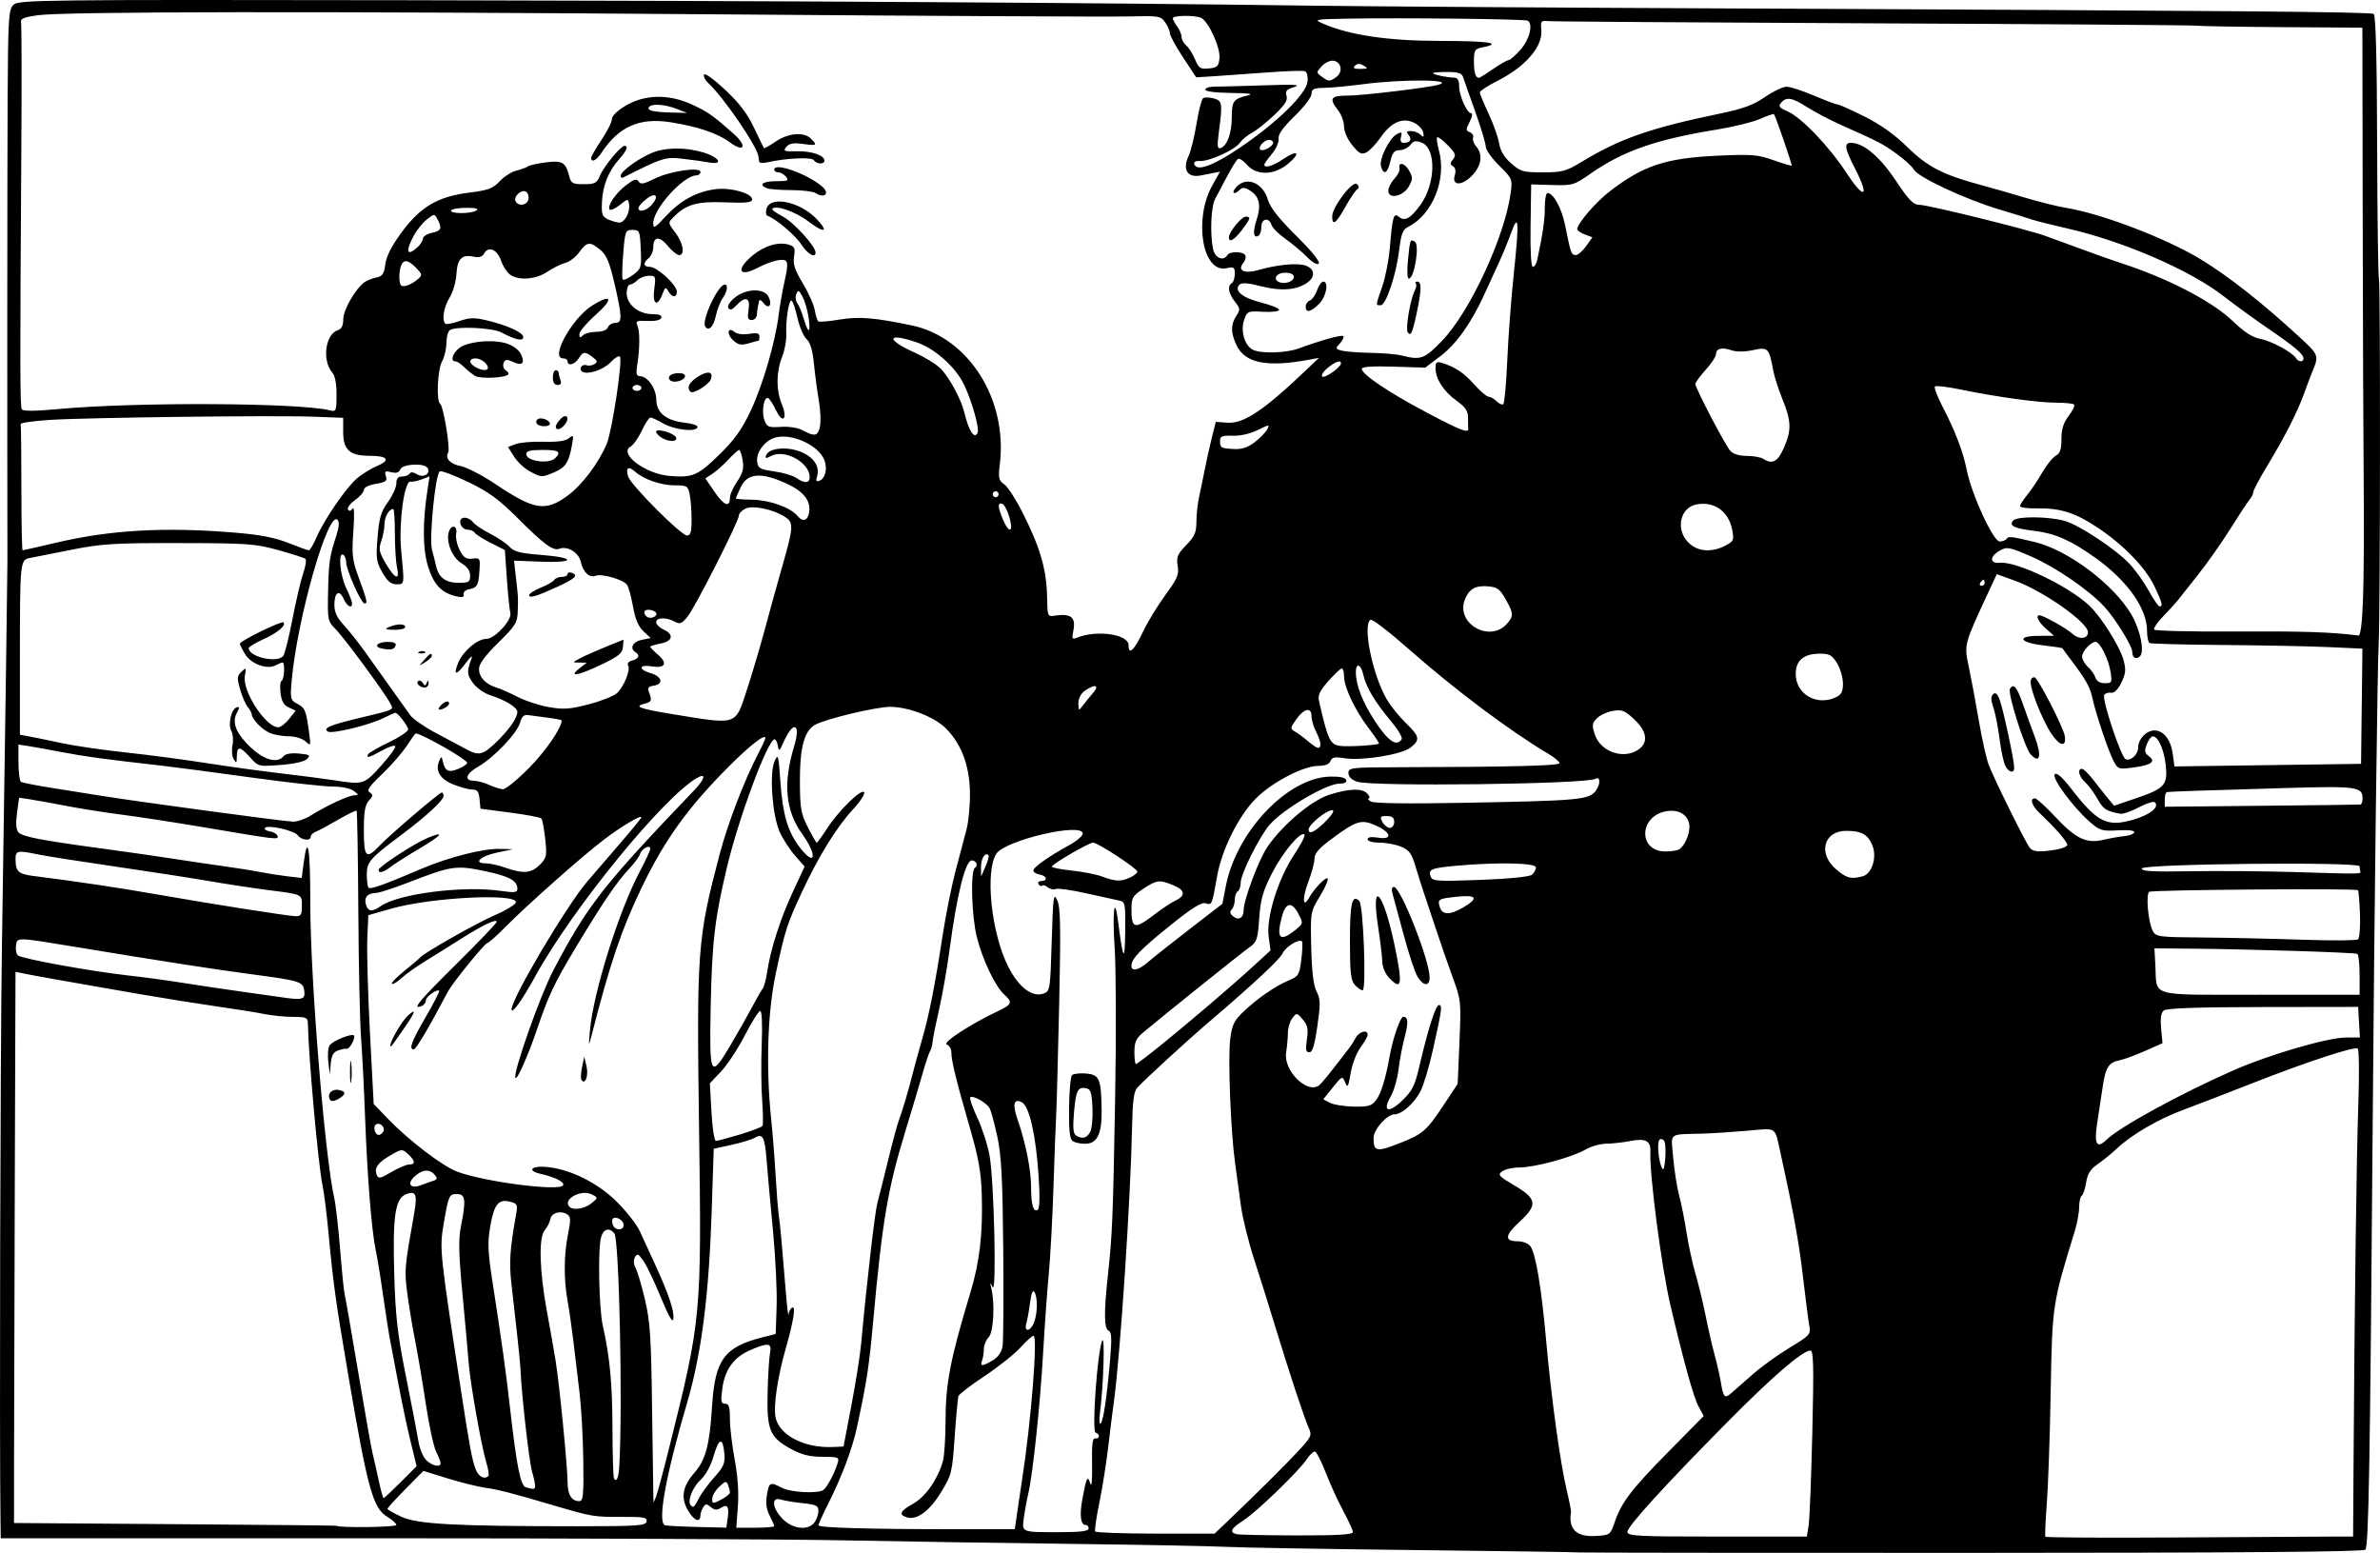 <?xml version="1.0" encoding="UTF-8" standalone="no"?>
<!-- Created with Inkscape (http://www.inkscape.org/) -->

<svg
   width="213.296mm"
   height="139.145mm"
   viewBox="0 0 213.296 139.145"
   version="1.1"
   id="svg2266"
   xml:space="preserve"
   inkscape:version="1.2 (dc2aedaf03, 2022-05-15)"
   sodipodi:docname="Lovers in car and a cop.svg"
   xmlns:inkscape="http://www.inkscape.org/namespaces/inkscape"
   xmlns:sodipodi="http://sodipodi.sourceforge.net/DTD/sodipodi-0.dtd"
   xmlns="http://www.w3.org/2000/svg"
   xmlns:svg="http://www.w3.org/2000/svg"
   xmlns:rdf="http://www.w3.org/1999/02/22-rdf-syntax-ns#"
   xmlns:cc="http://creativecommons.org/ns#"
   xmlns:dc="http://purl.org/dc/elements/1.1/"><title
     id="title2288">Lovers in car and a cop</title><sodipodi:namedview
     id="namedview2268"
     pagecolor="#ffffff"
     bordercolor="#666666"
     borderopacity="1.0"
     inkscape:showpageshadow="2"
     inkscape:pageopacity="0.0"
     inkscape:pagecheckerboard="0"
     inkscape:deskcolor="#d1d1d1"
     inkscape:document-units="mm"
     showgrid="false"
     inkscape:zoom="0.50377501"
     inkscape:cx="473.42563"
     inkscape:cy="260.03672"
     inkscape:window-width="1920"
     inkscape:window-height="991"
     inkscape:window-x="-9"
     inkscape:window-y="-9"
     inkscape:window-maximized="1"
     inkscape:current-layer="layer1" /><defs
     id="defs2263" /><g
     inkscape:label="Lager 1"
     inkscape:groupmode="layer"
     id="layer1"
     transform="translate(1.766,-0.022)"><path
       style="fill:#000000;stroke-width:0.265"
       d="m 139.772,139.126 c -0.029,-0.027 -6.601,-0.121 -14.604,-0.211 -8.004,-0.089 -15.683,-0.22 -17.066,-0.29 -1.382,-0.07 -7.514,-0.188 -13.626,-0.262 -6.112,-0.074 -15.458,-0.219 -20.77,-0.323 -5.312,-0.103 -24.451,-0.187 -42.532,-0.186 l -32.874,10e-4 -0.02,-1.466 c -0.103,-7.685 -0.021,-41.642 0.124,-51.34 0.357,-23.829 0.498,-33.745 0.496,-34.793 -0.025,-11.485 -0.015,-35.477 0.018,-41.464 0.04,-7.163 0.086,-7.904 0.516,-8.334 0.45,-0.449 2.168,-0.47 35.057,-0.417 33.27,0.053 62.734,0.229 81.151,0.486 4.802,0.067 21.888,0.181 37.968,0.253 45.082,0.203 57.053,0.305 57.355,0.492 0.187,0.116 0.289,3.994 0.31,11.852 0.018,6.424 0.091,11.776 0.164,11.894 0.133,0.215 0.113,30.283 -0.021,32.515 -0.119,1.971 -0.398,24.129 -0.541,42.995 -0.234,30.68 -0.36,38.052 -0.659,38.351 -0.192,0.192 -11.177,0.281 -35.336,0.286 -19.282,0.004 -35.081,-0.014 -35.11,-0.04 z m 67.456,-1.421 1.892,-0.002 0.037,-6.152 c 0.085,-14.176 0.266,-27.901 0.428,-32.511 0.096,-2.71 0.072,-4.989 -0.053,-5.064 -0.333,-0.2 -4.65,1.222 -9.487,3.124 -2.328,0.916 -5.082,1.977 -6.118,2.359 -2.213,0.814 -4.619,2.206 -5.92,3.426 -0.509,0.477 -1.313,1.133 -1.786,1.456 -0.642,0.44 -0.902,0.853 -1.027,1.635 -0.092,0.576 -0.271,1.11 -0.397,1.188 -0.126,0.078 -0.23,0.538 -0.23,1.022 0,0.484 -0.179,1.459 -0.397,2.167 -1.994,6.463 -2.015,6.602 -2.15,14.252 -0.069,3.929 -0.224,8.453 -0.345,10.054 -0.121,1.601 -0.182,2.976 -0.136,3.056 0.046,0.08 5.419,0.111 11.94,0.068 6.521,-0.042 12.709,-0.078 13.749,-0.079 z m -87.749,-0.398 c 0,-0.167 -0.379,-1.003 -0.842,-1.858 -0.463,-0.855 -1.167,-2.391 -1.565,-3.413 -0.398,-1.022 -0.836,-1.896 -0.973,-1.942 -0.138,-0.046 -0.467,0.248 -0.733,0.654 -0.702,1.073 -4.544,4.784 -5.724,5.529 -1.101,0.695 -1.269,1.069 -0.548,1.218 0.255,0.053 2.695,0.1 5.424,0.106 3.563,0.007 4.961,-0.076 4.961,-0.294 z m 23.475,-0.925 c 0.585,-1.737 1.517,-2.948 4.92,-6.395 l 3.047,-3.086 -0.487,-0.908 c -0.43,-0.802 -1.356,-4.152 -2.506,-9.059 -0.788,-3.365 -1.879,-11.714 -1.786,-13.67 0.049,-1.02 -0.401,-1.272 -1.794,-1.003 -0.655,0.126 -1.63,0.235 -2.168,0.242 -0.537,0.006 -1.371,0.242 -1.852,0.524 -1.163,0.681 -4.563,1.604 -5.912,1.604 -0.594,0 -1.292,0.155 -1.551,0.345 -0.428,0.313 -0.328,0.43 1.074,1.257 2.049,1.208 2.126,1.748 0.47,3.269 -1.33,1.221 -1.369,1.744 -0.132,1.744 0.41,0 0.898,0.184 1.084,0.408 0.489,0.589 1.001,3.607 1.436,8.456 0.462,5.154 1.267,11.023 1.841,13.417 0.234,0.977 0.41,1.87 0.39,1.984 -0.254,1.524 0.487,2.242 2.204,2.14 1.307,-0.078 1.323,-0.09 1.72,-1.268 z m 17.37,0.329 c 0.087,-0.546 0.236,-4.296 0.331,-8.334 0.14,-5.942 0.108,-7.342 -0.171,-7.342 -0.695,0 -3.403,2.331 -7.404,6.373 -5.664,5.722 -8.996,9.38 -8.996,9.877 0,0.374 0.878,0.419 8.041,0.419 h 8.041 z m -64.526,0.265 c 0,-0.182 -0.114,-0.322 -0.254,-0.311 -0.449,0.035 -0.574,-0.837 -0.322,-2.233 0.366,-2.023 0.482,-2.264 0.721,-1.491 0.124,0.403 0.188,-0.27 0.162,-1.72 -0.032,-1.781 0.041,-2.365 0.289,-2.315 0.415,0.083 0.439,-0.383 0.027,-0.52 -0.352,-0.117 0.161,-7.262 0.592,-8.238 0.259,-0.588 0.116,4.081 -0.198,6.444 -0.087,0.655 -0.061,1.099 0.057,0.987 0.249,-0.235 0.58,-2.485 0.861,-5.847 0.151,-1.803 0.118,-2.376 -0.142,-2.476 -0.411,-0.158 -0.432,-1.604 -0.072,-4.912 0.404,-3.718 0.461,-5.092 0.655,-15.931 0.099,-5.53 0.08,-11.582 -0.044,-13.45 -0.218,-3.312 -0.013,-4.884 0.309,-2.364 0.447,3.501 0.603,3.731 0.635,0.936 0.03,-2.607 0.009,-2.711 -0.564,-2.826 -0.327,-0.065 -1.65,-0.357 -2.94,-0.647 -1.289,-0.29 -2.511,-0.464 -2.715,-0.386 -0.204,0.078 -0.529,0.011 -0.723,-0.15 -0.193,-0.161 -0.418,-0.225 -0.499,-0.144 -0.081,0.081 -0.226,0.021 -0.322,-0.135 -0.096,-0.155 0.011,-0.282 0.238,-0.282 0.608,0 0.502,-0.478 -0.127,-0.577 -0.297,-0.046 -0.556,-0.204 -0.576,-0.349 -0.039,-0.285 1.315,-1.248 3.232,-2.301 0.655,-0.36 1.191,-0.822 1.191,-1.028 0,-1.026 -6.944,0.593 -7.738,1.804 -1.037,1.583 -0.46,7.118 1.054,10.109 0.956,1.888 2.165,2.798 3.205,2.414 0.543,-0.2 0.574,-0.409 0.7,-4.678 0.12,-4.046 0.166,-4.393 0.493,-3.674 0.294,0.646 0.327,2.37 0.176,9.26 -0.102,4.657 -0.225,9.181 -0.273,10.054 -0.048,0.873 -0.158,3.791 -0.243,6.484 -0.085,2.693 -0.273,6.146 -0.417,7.673 -0.144,1.527 -0.374,4.741 -0.511,7.142 -0.264,4.626 -0.917,10.805 -1.329,12.568 -0.136,0.582 -0.314,1.556 -0.395,2.163 -0.175,1.316 -0.259,1.284 3.29,1.279 1.835,-0.002 2.516,-0.093 2.516,-0.334 z m -1.42,-34.699 c -0.271,-0.172 -0.355,-0.914 -0.333,-2.957 0.016,-1.5 0.133,-2.832 0.261,-2.96 0.128,-0.128 0.69,-0.194 1.249,-0.148 1.211,0.1 1.368,0.466 1.408,3.266 0.031,2.175 -0.399,3.038 -1.51,3.031 -0.392,-0.002 -0.875,-0.107 -1.074,-0.233 z m 1.556,-0.827 c 0.158,-0.294 0.251,-1.275 0.208,-2.18 -0.065,-1.357 -0.165,-1.661 -0.57,-1.739 -0.748,-0.143 -0.916,0.194 -1.087,2.185 -0.115,1.341 -0.067,1.889 0.181,2.046 0.558,0.354 0.965,0.254 1.268,-0.312 z m 12.256,34.938 c 2.585,-2.465 5.159,-5.019 6.365,-6.314 1.204,-1.293 1.272,-1.438 0.977,-2.086 -0.399,-0.876 -1.784,-5.067 -3.041,-9.202 -0.531,-1.746 -1.372,-4.425 -1.87,-5.953 -0.498,-1.528 -1.026,-3.671 -1.174,-4.763 -0.148,-1.091 -0.385,-2.818 -0.525,-3.836 -0.392,-2.836 -0.65,-9.385 -0.437,-11.088 0.16,-1.283 0.342,-1.666 1.161,-2.449 1.261,-1.206 2.855,-2.31 4.063,-2.815 0.906,-0.378 0.976,-0.494 1.151,-1.893 0.102,-0.819 0.128,-1.548 0.056,-1.62 -0.258,-0.258 -1.469,0.491 -1.735,1.073 -0.253,0.554 -2.596,2.737 -6.682,6.224 -1.872,1.598 -5.703,5.112 -6.343,5.819 -0.306,0.338 -0.42,1.19 -0.464,3.466 -0.123,6.342 -1.052,20.431 -1.621,24.582 -0.13,0.946 -0.368,2.851 -0.53,4.233 -0.162,1.382 -0.513,3.585 -0.781,4.895 -0.268,1.31 -0.437,2.471 -0.378,2.58 0.06,0.109 2.493,0.198 5.407,0.198 h 5.298 z m -18.8,-0.8 c 0.114,-0.8 0.318,-2.17 0.453,-3.043 0.806,-5.191 1.411,-12.832 1.016,-12.832 -0.122,0 -0.648,0.472 -1.169,1.049 -0.521,0.577 -1.958,1.721 -3.194,2.544 -1.236,0.822 -2.297,1.63 -2.359,1.796 -0.062,0.165 -0.216,1.808 -0.343,3.65 -0.221,3.214 -0.27,3.414 -1.213,4.965 -1.029,1.693 -2.183,2.546 -3.068,2.265 -0.775,-0.246 -0.631,-0.553 0.576,-1.233 1.098,-0.619 2.178,-2.164 2.648,-3.789 0.126,-0.436 0.233,-2.043 0.237,-3.572 0.01,-3.451 0.409,-5.512 2.245,-11.605 0.811,-2.691 1.106,-5.244 1.004,-8.683 -0.062,-2.081 -0.283,-3.312 -1.11,-6.171 -1.186,-4.101 -1.618,-5.869 -1.618,-6.627 0,-0.294 -0.186,-0.605 -0.413,-0.692 -0.422,-0.162 2.187,-1.861 4.58,-2.983 1.277,-0.599 1.35,-0.79 0.566,-1.497 -0.803,-0.725 -1.95,-3.136 -2.45,-5.151 -0.478,-1.923 -0.583,-5.944 -0.162,-6.203 0.305,-0.188 0.097,-0.659 -0.291,-0.659 -0.569,0 -1.333,3.065 -1.98,7.938 -0.222,1.673 -0.65,4.114 -0.95,5.424 -0.3,1.31 -0.564,2.619 -0.585,2.91 -0.021,0.291 -0.121,0.656 -0.221,0.811 -0.1,0.155 -0.417,1.108 -0.703,2.117 -0.286,1.009 -0.941,3.204 -1.455,4.877 -1.64,5.343 -2.113,8.116 -2.951,17.312 -0.371,4.067 -0.563,5.313 -1.476,9.543 -0.381,1.766 -1.357,4.355 -2.489,6.599 -0.509,1.01 -0.926,1.93 -0.926,2.043 0,0.226 4.471,0.353 12.435,0.353 h 5.159 z m -55.636,1.082 c 0,-0.142 -0.357,-0.469 -0.794,-0.727 -1.294,-0.764 -1.768,-2.467 -3.482,-12.517 -1.159,-6.798 -1.384,-8.408 -1.807,-12.973 -0.155,-1.673 -0.396,-3.578 -0.535,-4.233 -0.376,-1.769 -1.251,-11.461 -1.309,-14.486 -0.01,-0.535 -0.143,-0.595 -1.314,-0.595 -0.717,0 -1.877,-0.115 -2.58,-0.256 -0.702,-0.141 -2.646,-0.452 -4.32,-0.691 -1.673,-0.239 -4.71,-0.723 -6.747,-1.075 C 4.402,87.996 1.368,87.46 0.483,87.278 l -0.86,-0.177 -0.063,18.686 c -0.035,10.277 -0.065,21.39 -0.066,24.694 l -0.003,6.008 14.42,0.103 c 7.931,0.057 14.441,0.121 14.466,0.143 0.229,0.199 5.377,0.133 5.377,-0.068 z m 22.431,-0.317 c 0.072,-0.366 -0.243,-0.424 -2.244,-0.413 -2.457,0.014 -2.685,-0.024 -6.032,-1.013 -3.767,-1.112 -5.005,-1.432 -6.218,-1.603 -0.655,-0.093 -2.163,-0.469 -3.352,-0.836 l -2.161,-0.668 -1.609,1.629 c -0.885,0.896 -1.609,1.691 -1.609,1.767 0,0.075 0.566,0.398 1.257,0.718 1.434,0.662 4.848,0.845 15.804,0.845 5.378,0 6.09,-0.049 6.164,-0.426 z m 7.253,-0.198 c 0.164,-1.118 0.006,-1.401 -0.577,-1.036 -0.379,0.237 -0.587,0.224 -0.927,-0.059 -0.373,-0.31 -0.474,-0.307 -0.679,0.016 -0.132,0.209 -0.242,0.522 -0.244,0.695 -0.009,0.713 -0.524,0.555 -1.07,-0.328 -0.726,-1.174 -0.568,-2.209 0.525,-3.454 1.008,-1.148 1.367,-2.495 1.581,-5.926 0.262,-4.208 1.083,-5.338 4.516,-6.212 l 1.191,-0.303 0.082,-2.497 c 0.045,-1.373 -0.101,-4.402 -0.325,-6.73 -0.224,-2.328 -0.479,-5.155 -0.568,-6.282 -0.171,-2.178 -0.342,-2.5 -1.097,-2.057 -0.261,0.153 -1.188,0.434 -2.061,0.625 l -1.587,0.347 -0.181,5.536 c -0.248,7.607 -0.913,12.808 -2.193,17.178 -1.944,6.632 -2.694,10.792 -1.988,11.024 0.147,0.049 1.444,0.116 2.881,0.15 l 2.614,0.062 z m 4.182,0.611 c 0,-0.08 -0.187,-0.508 -0.416,-0.95 -0.287,-0.556 -0.362,-1.125 -0.241,-1.839 0.196,-1.157 0.282,-1.198 1.355,-0.639 0.785,0.41 3.183,0.537 3.697,0.196 0.326,-0.216 0.995,-1.46 1.278,-2.377 0.176,-0.57 0.118,-0.596 -1.356,-0.601 -1.169,-0.005 -1.857,-0.18 -2.859,-0.728 -1.862,-1.018 -2.135,-1.696 -2.05,-5.087 0.039,-1.528 0.137,-3.106 0.219,-3.506 0.182,-0.889 -0.166,-0.934 -1.789,-0.232 -1.464,0.634 -2.264,1.74 -2.491,3.445 -0.152,1.145 -0.114,1.351 0.252,1.351 0.343,0 0.431,0.28 0.431,1.368 0,0.753 0.192,2.39 0.428,3.638 0.275,1.461 0.377,2.953 0.285,4.188 l -0.143,1.918 h 1.699 c 0.935,0 1.699,-0.065 1.699,-0.145 z m 3.6,-0.318 c 0.193,-0.255 0.355,-0.716 0.36,-1.026 0.007,-0.486 -0.182,-0.582 -1.381,-0.706 -0.764,-0.079 -1.657,-0.226 -1.984,-0.328 -0.894,-0.278 -0.786,0.785 0.178,1.749 0.902,0.902 2.265,1.051 2.827,0.31 z m -10.339,-2.199 c 0.23,-0.445 0.854,-1.292 1.387,-1.881 0.8,-0.885 0.954,-1.239 0.889,-2.035 -0.127,-1.557 -0.48,-1.52 -0.951,0.098 -0.273,0.938 -0.728,1.776 -1.201,2.209 -0.719,0.659 -1.2,1.924 -0.86,2.263 0.245,0.245 0.293,0.202 0.736,-0.655 z m 2.77,-0.499 c 0,-0.13 -0.075,-0.431 -0.166,-0.669 -0.146,-0.381 -0.242,-0.362 -0.794,0.157 -0.345,0.324 -0.628,0.81 -0.628,1.079 0,0.459 0.05,0.464 0.794,0.079 0.437,-0.226 0.794,-0.517 0.794,-0.647 z M 50.509,130.89 c -0.025,-2.001 -0.174,-4.71 -0.33,-6.019 -0.156,-1.31 -0.405,-3.393 -0.553,-4.63 -0.148,-1.237 -0.386,-2.896 -0.53,-3.687 -0.346,-1.908 -0.329,-4.085 0.045,-5.951 0.254,-1.264 0.243,-1.565 -0.066,-1.765 -0.592,-0.383 -1.416,-0.154 -1.521,0.423 -0.053,0.291 -0.276,0.732 -0.495,0.98 -0.56,0.632 -0.486,3.611 0.18,7.223 0.295,1.601 0.651,3.625 0.792,4.498 0.34,2.115 1.068,9.513 1.069,10.861 8e-4,1.124 0.358,1.707 1.046,1.707 0.353,1e-5 0.404,-0.508 0.364,-3.638 z m 7.692,-1.124 c 2.895,-11.587 2.917,-11.82 2.68,-28.84 -0.219,-15.749 -0.138,-16.824 1.843,-24.342 0.726,-2.756 2.228,-6.675 3.462,-9.032 0.353,-0.675 0.642,-1.304 0.642,-1.398 0,-0.418 -1.34,0.617 -3.194,2.469 -3.723,3.719 -5.816,6.615 -7.887,10.915 -1.818,3.774 -2.842,6.8 -4.509,13.318 -0.249,0.972 -0.259,0.929 -0.129,-0.529 0.303,-3.402 2.588,-10.68 4.46,-14.208 0.517,-0.973 0.939,-1.892 0.939,-2.041 0,-0.419 -0.756,-0.03 -0.915,0.471 -0.078,0.245 -0.534,0.859 -1.015,1.365 -1.05,1.105 -2.398,3.096 -4.758,7.028 -1.913,3.187 -2.414,4.244 -3.439,7.257 -0.819,2.406 -1.779,4.582 -1.948,4.414 -0.295,-0.295 2.193,-7.368 3.401,-9.665 3.06,-5.822 4.435,-7.577 12.615,-16.116 0.929,-0.969 1.102,-1.56 0.337,-1.151 -2.926,1.566 -11.232,11.718 -14.579,17.818 -1.161,2.117 -2.111,3.443 -2.126,2.97 -0.03,-0.923 4.913,-9.275 6.784,-11.462 0.331,-0.387 1.557,-1.809 2.725,-3.161 1.168,-1.352 2.124,-2.516 2.124,-2.586 0,-0.256 -1.758,0.785 -3.307,1.959 -1.932,1.463 -6.877,5.84 -8.857,7.841 -0.797,0.805 -1.536,1.464 -1.642,1.464 -0.224,0 -3.122,3.572 -3.539,4.363 -1.691,3.202 -2.848,5.162 -3.048,5.162 -0.471,0 -0.219,-0.683 1.069,-2.905 0.715,-1.234 1.259,-2.285 1.208,-2.337 -0.198,-0.198 -1.197,0.517 -1.197,0.857 0,0.198 -0.179,0.428 -0.397,0.512 -0.889,0.341 -0.23,-0.452 3.175,-3.819 1.965,-1.943 3.572,-3.624 3.572,-3.736 0,-0.307 -1.261,0.293 -3.175,1.509 -0.946,0.601 -2.375,1.492 -3.175,1.98 -0.8,0.488 -1.781,1.185 -2.18,1.549 -0.399,0.364 -0.789,0.598 -0.867,0.52 -0.078,-0.078 0.427,-0.601 1.122,-1.162 0.695,-0.561 1.323,-1.095 1.396,-1.187 0.328,-0.411 5.076,-3.103 6.747,-3.824 1.019,-0.44 1.852,-0.956 1.852,-1.147 0,-0.821 -7.67,-0.421 -11.183,0.585 l -2.046,0.585 -0.091,2.107 c -0.05,1.159 0.058,4.965 0.24,8.457 l 0.332,6.35 1.347,1.397 c 1.803,1.869 4.806,4.158 6.11,4.657 2.387,0.913 9.171,1.796 9.515,1.238 0.178,-0.288 -0.724,-0.745 -2.054,-1.041 -1.136,-0.253 -0.83,-0.703 0.423,-0.62 2.126,0.141 4.667,1.37 6.416,3.101 0.882,0.873 1.82,2.064 2.085,2.646 0.265,0.582 0.866,1.892 1.337,2.91 1.238,2.682 1.776,4.268 1.678,4.954 -0.059,0.418 -0.401,-0.165 -1.119,-1.911 -0.568,-1.382 -1.271,-2.854 -1.56,-3.271 -0.449,-0.645 -0.562,-0.694 -0.764,-0.334 -0.148,0.264 -0.121,0.638 0.071,0.998 0.169,0.316 0.547,1.598 0.84,2.848 0.451,1.924 0.547,3.409 0.625,9.681 0.051,4.075 0.103,7.646 0.115,7.938 l 0.022,0.529 0.217,-0.529 c 0.119,-0.291 0.648,-2.256 1.175,-4.366 z m -7.859,-32.99 c -0.077,-0.125 -0.052,-0.642 0.057,-1.148 l 0.198,-0.92 0.205,0.886 c 0.194,0.839 -0.14,1.697 -0.459,1.181 z m -17.117,-3.092 c 0,-0.416 1.038,-2.183 1.559,-2.654 0.817,-0.739 0.683,-0.334 -0.406,1.234 -1.145,1.648 -1.153,1.659 -1.153,1.42 z m 0.914,39.148 1.432,-1.432 -0.538,-2.206 c -0.296,-1.213 -0.772,-3.456 -1.058,-4.984 -0.286,-1.528 -0.626,-3.314 -0.755,-3.969 -0.129,-0.655 -0.42,-2.5 -0.646,-4.101 -0.226,-1.601 -0.526,-3.446 -0.667,-4.101 -0.369,-1.721 -0.759,-6.582 -0.954,-11.906 -0.093,-2.547 -0.256,-5.761 -0.362,-7.144 -0.106,-1.382 -0.216,-6.497 -0.244,-11.365 -0.029,-4.868 -0.098,-8.897 -0.155,-8.954 -0.057,-0.057 -0.796,0.302 -1.644,0.797 -0.848,0.495 -1.75,0.978 -2.004,1.074 -0.255,0.096 -0.463,0.297 -0.463,0.448 0,0.413 -0.828,0.326 -1.161,-0.122 -0.331,-0.445 -2.746,-0.977 -2.948,-0.649 -0.072,0.117 0.129,0.251 0.447,0.297 0.318,0.047 0.625,0.228 0.683,0.402 0.121,0.367 0.069,0.361 -6.545,-0.757 -2.547,-0.431 -5.88,-0.944 -7.408,-1.141 -1.528,-0.197 -3.79,-0.555 -5.027,-0.794 -1.237,-0.24 -2.682,-0.502 -3.212,-0.582 l -0.963,-0.146 -0.187,1.362 c -0.122,0.888 -0.083,1.487 0.112,1.722 0.339,0.409 1.874,0.709 7.558,1.479 2.183,0.296 5.04,0.706 6.35,0.911 1.31,0.205 3.334,0.505 4.498,0.665 1.164,0.161 2.652,0.398 3.307,0.529 0.655,0.13 1.752,0.302 2.439,0.381 l 1.248,0.144 0.175,-1.323 c 0.366,-2.762 0.597,-1.402 0.596,3.514 -10e-4,6.802 1.284,22.641 2.151,26.51 0.136,0.605 0.374,2.703 0.53,4.66 0.156,1.958 0.336,3.738 0.4,3.957 0.064,0.218 0.604,3.314 1.199,6.879 0.596,3.565 1.186,6.899 1.312,7.408 0.126,0.509 0.376,1.611 0.555,2.447 0.179,0.837 0.369,1.521 0.421,1.521 0.053,0 0.74,-0.644 1.528,-1.432 z m -6.323,-34.262 c -0.309,-0.5 0.142,-1.005 0.789,-0.881 0.698,0.133 0.648,0.433 -0.141,0.856 -0.295,0.158 -0.559,0.168 -0.648,0.025 z m 1.787,-2.538 c 0.002,-0.873 0.051,-1.198 0.11,-0.723 0.059,0.476 0.058,1.19 -0.003,1.588 -0.06,0.398 -0.109,0.009 -0.107,-0.865 z m -1.948,-0.887 c -0.076,-0.633 -0.014,-1.299 0.137,-1.481 0.343,-0.412 1.96,-1.062 2.156,-0.866 0.187,0.187 -0.382,1.26 -0.633,1.194 -0.105,-0.027 -0.452,0.039 -0.771,0.148 -0.431,0.147 -0.602,0.449 -0.666,1.177 l -0.086,0.979 z m 18.535,37.993 c 0,-0.183 -0.124,-0.748 -0.275,-1.257 -0.251,-0.845 -0.928,-6.779 -1.025,-8.994 -0.022,-0.509 -0.163,-1.998 -0.312,-3.307 -0.149,-1.31 -0.378,-3.334 -0.509,-4.498 -0.219,-1.948 -0.137,-3.173 0.418,-6.248 0.16,-0.883 0.117,-0.97 -0.559,-1.14 -1.027,-0.258 -1.423,0.248 -1.766,2.255 -0.236,1.381 -0.203,2.254 0.18,4.736 0.9,5.832 1.215,8.092 1.587,11.377 0.606,5.349 0.955,7.104 1.437,7.233 0.742,0.198 0.823,0.183 0.823,-0.157 z m 7.544,-1.713 c 0.312,-5.454 -0.005,-20.363 -0.443,-20.892 -0.468,-0.564 -0.992,-0.396 -1.197,0.382 -0.287,1.092 -0.18,6.362 0.16,7.871 0.637,2.83 0.859,5.189 0.869,9.26 0.006,2.328 0.068,4.331 0.137,4.449 0.225,0.383 0.416,-0.049 0.474,-1.071 z m -11.728,0.849 c 0.076,-0.076 -0.014,-0.642 -0.201,-1.257 -0.429,-1.415 -1.427,-7.046 -1.559,-8.792 -0.055,-0.728 -0.302,-3.466 -0.55,-6.085 -0.356,-3.764 -0.388,-5.071 -0.154,-6.234 0.474,-2.35 0.409,-2.894 -0.347,-2.894 -0.721,0 -0.764,0.098 -1.217,2.778 -0.36,2.127 -0.321,2.497 1.589,14.949 0.755,4.925 0.976,6.103 1.301,6.945 0.256,0.663 0.788,0.939 1.138,0.589 z m -4.283,-1.144 c 0,-0.123 -0.182,-0.589 -0.404,-1.034 -0.222,-0.446 -0.643,-2.399 -0.935,-4.34 -0.292,-1.941 -0.721,-4.482 -0.954,-5.647 -0.233,-1.164 -0.545,-3.055 -0.694,-4.202 -0.27,-2.078 -0.254,-2.265 0.614,-7.152 0.304,-1.715 0.158,-2.067 -0.721,-1.729 -0.979,0.376 -1.216,1.963 -1.064,7.13 0.114,3.866 0.289,5.394 1.062,9.26 0.509,2.547 1.01,5.149 1.113,5.783 0.103,0.634 0.414,1.378 0.689,1.654 0.512,0.512 1.295,0.68 1.295,0.277 z m 36.818,-5.2 c 0.389,-2.037 0.782,-4.538 0.875,-5.556 0.49,-5.371 1.226,-11.753 1.45,-12.568 0.14,-0.509 0.573,-2.236 0.963,-3.836 0.39,-1.601 0.823,-3.208 0.964,-3.572 0.295,-0.764 0.923,-2.889 1.251,-4.233 0.124,-0.509 0.481,-1.808 0.792,-2.885 0.671,-2.32 1.152,-4.741 1.873,-9.418 0.292,-1.892 0.816,-4.511 1.166,-5.821 0.349,-1.31 0.791,-2.977 0.98,-3.704 0.19,-0.728 0.327,-2.247 0.304,-3.376 -0.048,-2.372 -0.778,-4.295 -2.152,-5.669 -1.041,-1.041 -3.359,-1.935 -5.013,-1.934 -1.235,5.29e-4 -5.696,1.065 -6.687,1.595 -0.983,0.526 -1.397,2.027 -1.386,5.026 0.009,2.476 0.088,2.939 0.711,4.167 0.385,0.76 0.745,1.382 0.801,1.382 0.055,0 0.467,-0.566 0.915,-1.257 1.049,-1.617 3.102,-3.629 3.329,-3.261 0.095,0.153 -0.355,0.845 -1,1.538 -1.435,1.543 -3.071,4.188 -4.545,7.345 -1.367,2.928 -1.533,3.445 -2.372,7.363 -0.737,3.442 -0.894,8.36 -0.416,13.01 0.135,1.31 0.314,3.572 0.398,5.027 0.084,1.455 0.211,3.063 0.282,3.572 0.136,0.98 0.3,2.769 0.633,6.879 0.112,1.382 0.222,2.312 0.244,2.066 0.022,-0.246 0.167,-0.526 0.322,-0.621 0.353,-0.218 0.135,1.204 -0.549,3.582 -0.737,2.564 -1.134,5.188 -0.941,6.219 0.304,1.623 2.588,2.809 5.175,2.688 l 0.924,-0.043 z m 80.839,-2.82 c 0.755,-0.661 2.223,-1.715 3.262,-2.343 1.799,-1.087 1.882,-1.18 1.74,-1.958 -0.082,-0.449 -0.337,-2.424 -0.566,-4.389 -0.365,-3.119 -0.868,-5.896 -1.991,-10.98 -0.563,-2.549 -0.265,-2.339 -2.987,-2.101 -1.331,0.116 -3.134,0.233 -4.007,0.258 -3.155,0.093 -2.848,-0.16 -2.643,2.174 0.099,1.128 0.339,2.646 0.534,3.373 0.195,0.728 0.49,2.216 0.658,3.307 0.167,1.091 0.529,2.758 0.803,3.704 0.275,0.946 0.691,2.672 0.926,3.836 0.234,1.164 0.591,2.712 0.792,3.44 0.201,0.728 0.446,1.799 0.543,2.381 0.246,1.464 0.348,1.566 0.996,0.997 0.312,-0.274 1.185,-1.039 1.941,-1.7 z m -68.179,-1.192 c 0.48,-0.284 0.793,-0.73 0.882,-1.257 0.075,-0.449 0.103,-4.389 0.062,-8.754 -0.06,-6.329 -0.168,-8.365 -0.533,-10.049 -0.252,-1.161 -0.558,-2.297 -0.679,-2.524 -0.265,-0.495 -1.52,-1.206 -1.74,-0.986 -0.086,0.086 0.198,0.91 0.631,1.83 0.433,0.921 0.926,2.448 1.095,3.394 0.406,2.267 0.644,12.506 0.273,11.774 -0.235,-0.465 -0.249,-0.449 -0.112,0.132 0.335,1.419 0.193,3.933 -0.246,4.372 -0.235,0.235 -0.428,0.707 -0.428,1.049 0,0.342 -0.072,0.809 -0.161,1.039 -0.205,0.533 0.025,0.528 0.956,-0.021 z m 3.709,-3.414 c 0.315,-0.828 0.329,-2.239 0.029,-2.713 -0.145,-0.228 -0.279,0.094 -0.386,0.926 -0.09,0.701 -0.241,1.543 -0.335,1.871 -0.24,0.839 0.369,0.766 0.692,-0.083 z m -36.784,-8.722 c 0,-0.422 -0.703,-0.832 -0.97,-0.565 -0.085,0.085 -0.083,0.337 0.003,0.562 0.203,0.529 0.967,0.531 0.967,0.003 z m 37.191,-4.328 c -0.24,-3.689 -0.828,-6.3 -1.497,-6.658 -0.737,-0.394 -0.872,0.183 -0.373,1.596 0.69,1.956 1.192,4.463 1.192,5.953 0,1.62 0.2,2.325 0.591,2.084 0.176,-0.109 0.206,-1.151 0.087,-2.975 z m -40.08,2.388 c 0.607,-0.492 0.607,-0.494 0.065,-0.784 -0.961,-0.514 -2.698,0.429 -2.026,1.101 0.338,0.338 1.356,0.173 1.961,-0.317 z m -14.213,-2.002 c 0.403,-0.128 0.433,-0.229 0.166,-0.551 -0.458,-0.552 -1.117,-0.49 -1.826,0.17 -0.7,0.652 -0.318,1.123 0.613,0.756 0.304,-0.12 0.775,-0.289 1.046,-0.375 z m -2.123,-1.474 c 0.59,0 0.554,-0.343 -0.097,-0.933 -0.522,-0.472 -0.564,-0.47 -1.521,0.075 -1.168,0.666 -1.527,1.154 -1.295,1.761 0.154,0.401 0.288,0.377 1.322,-0.229 0.633,-0.371 1.349,-0.675 1.591,-0.675 z M 147.411,102.334 c -0.081,-0.211 -0.275,-0.304 -0.432,-0.207 -0.284,0.175 -0.106,2.081 0.246,2.635 0.212,0.335 0.385,-1.911 0.186,-2.428 z m -23.687,0.1 c 2.023,-0.802 2.364,-1.098 3.848,-3.333 l 1.299,-1.958 0.159,-3.731 c 0.156,-3.658 0.144,-3.772 -0.617,-5.847 -0.427,-1.164 -1.127,-3.188 -1.557,-4.498 -0.43,-1.31 -0.906,-2.738 -1.058,-3.175 -0.152,-0.437 -0.467,-1.434 -0.699,-2.216 -0.352,-1.184 -0.568,-1.483 -1.294,-1.786 -0.479,-0.2 -1.351,-0.364 -1.938,-0.364 -0.617,0 -1.067,-0.126 -1.067,-0.299 0,-0.194 0.325,-0.246 0.926,-0.149 1.339,0.217 1.215,-0.461 -0.198,-1.091 -1.313,-0.585 -1.738,-0.449 -4.101,1.314 -0.996,0.743 -1.389,1.214 -1.389,1.665 0,0.346 -0.256,1.297 -0.568,2.113 -0.537,1.403 -0.485,2.4 0.073,1.404 0.467,-0.835 1.505,-1.918 1.675,-1.748 0.092,0.092 -0.219,0.806 -0.69,1.587 -0.855,1.418 -0.857,1.427 -0.781,4.592 0.053,2.194 0.201,3.411 0.48,3.95 0.349,0.675 0.358,1.092 0.069,3.113 -0.247,1.724 -0.436,2.333 -0.723,2.333 -0.308,0 -0.353,-0.237 -0.216,-1.149 0.14,-0.934 0.071,-1.268 -0.367,-1.786 -0.528,-0.625 -0.547,-0.627 -0.936,-0.123 -0.218,0.282 -0.398,0.878 -0.4,1.323 -0.002,0.445 -0.072,1.229 -0.157,1.743 -0.266,1.61 1.856,3.746 2.945,2.965 0.149,-0.107 0.773,-0.849 1.387,-1.65 0.614,-0.8 1.22,-1.582 1.347,-1.736 0.127,-0.155 0.371,-0.542 0.541,-0.86 0.317,-0.593 1.085,-0.803 1.085,-0.296 0,0.155 -0.286,0.661 -0.635,1.124 -0.349,0.463 -0.748,1.497 -0.885,2.297 -0.218,1.271 -0.281,1.378 -0.5,0.846 -0.246,-0.599 -0.264,-0.592 -1.103,0.452 l -0.853,1.061 0.587,0.314 c 0.323,0.173 1.283,0.327 2.134,0.342 1.334,0.024 1.612,-0.058 2.02,-0.598 0.447,-0.591 0.85,-1.911 1.223,-4.005 0.263,-1.476 0.944,-3.44 1.192,-3.44 0.458,0 0.491,0.47 0.129,1.843 -0.204,0.772 -0.449,2.072 -0.545,2.889 -0.096,0.817 -0.407,1.89 -0.69,2.385 -0.784,1.367 -0.216,1.576 1.029,0.378 0.886,-0.853 1.125,-1.326 1.515,-2.997 0.796,-3.418 1.479,-5.556 1.773,-5.556 0.323,0 0.27,0.383 -0.563,4.101 -0.326,1.455 -0.815,3.081 -1.087,3.613 -0.542,1.064 -1.671,2.076 -2.315,2.076 -0.686,0 -1.897,1.355 -1.897,2.122 0,1.237 0.267,1.287 2.393,0.444 z M 119.653,88.271 c -0.361,-0.398 -0.438,-1.096 -0.438,-3.953 0,-3.383 0.195,-4.205 0.843,-3.557 0.362,0.362 0.643,7.994 0.295,7.994 -0.144,0 -0.459,-0.218 -0.7,-0.484 z m 3.048,-0.658 c -0.316,-0.337 -0.58,-0.962 -0.585,-1.389 -0.005,-0.427 -0.174,-1.848 -0.375,-3.158 -0.674,-4.387 0.453,-3.188 1.452,1.545 0.774,3.668 0.679,4.249 -0.492,3.002 z m 2.552,-0.115 c -0.235,-0.4 -0.792,-2.097 -1.238,-3.77 -0.446,-1.673 -0.889,-3.311 -0.984,-3.638 -0.107,-0.368 -0.059,-0.595 0.125,-0.595 0.604,0 3.203,6.578 3.203,8.107 0,0.844 -0.583,0.789 -1.107,-0.103 z m 61.743,14.67 c 1.179,-1.162 6.685,-4.173 11.462,-6.267 3.183,-1.395 8.411,-2.914 10.03,-2.914 h 1.242 l -0.08,-1.371 -0.08,-1.371 -8.528,0.012 c -5.97,0.008 -8.637,0.102 -8.891,0.313 -0.253,0.21 -0.325,0.697 -0.237,1.613 l 0.126,1.312 -1.554,0.69 c -0.855,0.379 -1.879,0.756 -2.276,0.837 -1.019,0.207 -1.278,0.628 -1.554,2.521 -0.133,0.915 -0.346,2.318 -0.472,3.118 -0.292,1.858 -0.034,2.339 0.81,1.507 z m -122.458,-0.49 c 1.041,-0.314 1.953,-0.66 2.027,-0.77 0.073,-0.11 0.062,-1.133 -0.025,-2.274 -0.087,-1.141 -0.105,-3.413 -0.041,-5.05 0.07,-1.789 0.017,-2.977 -0.135,-2.977 -0.138,0 -0.759,0.982 -1.378,2.183 -0.62,1.201 -1.578,2.659 -2.13,3.241 l -1.004,1.058 0.143,2.58 c 0.079,1.419 0.257,2.58 0.397,2.58 0.139,0 1.106,-0.257 2.147,-0.57 z m -31.959,-0.247 c 0.227,-0.367 -0.276,-0.885 -0.641,-0.66 -0.304,0.188 -0.109,0.947 0.243,0.947 0.121,0 0.301,-0.129 0.398,-0.288 z m 31.097,-7.716 c 0.628,-1.055 1.489,-2.573 1.914,-3.373 0.425,-0.8 0.872,-1.58 0.994,-1.733 0.122,-0.153 0.299,-0.808 0.395,-1.455 0.297,-2.021 1.181,-4.79 2.295,-7.185 l 1.071,-2.303 -0.87,-0.991 c -0.479,-0.545 -1.097,-1.504 -1.374,-2.13 -0.657,-1.486 -0.926,-5.203 -0.455,-6.296 0.32,-0.742 0.355,-0.622 0.531,1.852 0.208,2.919 0.654,4.434 1.716,5.825 1.417,1.858 1.632,0.773 0.233,-1.175 -1.509,-2.1 -1.731,-4.556 -0.714,-7.888 0.62,-2.032 -0.087,-2.308 -0.943,-0.368 -0.373,0.846 -0.435,0.889 -0.521,0.365 -0.053,-0.327 -0.184,-0.595 -0.291,-0.595 -0.606,0 -3.214,7.006 -4.284,11.509 -1.095,4.608 -1.335,6.689 -1.45,12.585 -0.121,6.148 -0.021,6.339 1.754,3.356 z m 38.542,0 c 2.636,-2.129 6.393,-5.336 8.346,-7.126 l 1.535,-1.407 -0.168,-1.237 c -0.233,-1.71 0.852,-5.196 2.287,-7.343 0.6,-0.898 1.015,-1.708 0.923,-1.8 -0.339,-0.339 -1.967,1.606 -2.924,3.492 -0.807,1.591 -1.012,2.318 -1.131,4.018 -0.133,1.903 -0.208,2.12 -0.895,2.605 -0.728,0.513 -8.096,6.422 -9.563,7.668 -0.574,0.488 -0.728,0.846 -0.728,1.701 0,0.595 0.061,1.082 0.135,1.082 0.074,0 1.056,-0.744 2.183,-1.654 z m -76.714,-4.886 c -0.1,-0.857 -0.33,-0.929 -4.846,-1.526 -3.227,-0.427 -7.983,-1.166 -15.61,-2.425 -5.411,-0.893 -5.272,-0.89 -5.38,-0.128 -0.049,0.344 0.023,0.738 0.16,0.874 0.295,0.295 6.608,1.442 9.983,1.813 1.31,0.144 3.453,0.435 4.763,0.646 1.31,0.211 3.691,0.566 5.292,0.789 1.601,0.223 3.208,0.45 3.572,0.504 1.887,0.283 2.157,0.212 2.068,-0.548 z M 209.702,87.385 c 0,-0.975 -0.089,-1.826 -0.198,-1.89 -0.218,-0.128 -9.666,-0.426 -14.883,-0.469 l -3.307,-0.028 0.084,1.51 c 0.161,2.906 -0.776,2.642 9.41,2.646 l 8.895,0.003 v -1.773 z m -108.586,-1.154 c 0.423,-0.37 2.096,-1.696 3.718,-2.947 l 2.949,-2.274 0.316,-1.617 c 0.953,-4.877 5.54,-9.688 9.33,-9.785 0.855,-0.022 1.375,0.084 1.449,0.296 0.074,0.211 -0.141,0.331 -0.593,0.331 -1.171,0 -5.075,2.299 -6.27,3.692 -0.933,1.088 -2.591,4.409 -2.591,5.192 0,0.336 -0.119,0.684 -0.265,0.774 -0.146,0.09 -0.265,0.43 -0.265,0.756 0,0.326 -0.124,0.717 -0.276,0.869 -0.191,0.191 -0.154,0.377 0.121,0.605 0.498,0.413 0.949,0.153 0.949,-0.548 0,-0.922 1.362,-4.544 2.13,-5.666 1.366,-1.995 3.962,-4.176 5.572,-4.682 1.806,-0.568 2.975,-0.59 3.41,-0.066 0.181,0.218 0.226,0.399 0.099,0.401 -0.127,0.002 -0.052,0.125 0.166,0.273 0.259,0.175 3.157,0.218 8.334,0.123 10.402,-0.191 11.244,-0.268 11.854,-1.087 0.432,-0.58 0.409,-1.333 -0.032,-1.064 -0.79,0.481 -20.004,0.716 -21.347,0.262 -0.515,-0.174 -0.794,-0.448 -0.794,-0.779 0,-0.483 0.236,-0.511 4.498,-0.521 10.161,-0.025 14.42,-0.133 14.42,-0.364 0,-0.134 -0.446,-0.508 -0.992,-0.831 -3.418,-2.025 -8.435,-5.785 -12.437,-9.32 -1.783,-1.576 -3.361,-2.792 -3.506,-2.702 -0.743,0.459 0.17,4.932 1.458,7.143 0.339,0.582 1.103,1.529 1.697,2.104 1.258,1.218 1.314,1.51 0.422,2.211 -0.8,0.629 -4.356,1.202 -5.915,0.952 -0.87,-0.139 -1.124,-0.088 -1.256,0.256 -0.109,0.284 -0.481,0.43 -1.096,0.43 -1.336,0 -4.181,1.493 -5.609,2.943 -1.547,1.572 -3.042,4.586 -3.46,6.979 -0.448,2.562 -0.453,2.573 -1.027,2.39 -0.367,-0.117 -1.228,0.423 -3.184,1.998 -2.678,2.156 -3.459,2.971 -3.459,3.608 0,0.54 0.648,0.393 1.48,-0.335 z m 108.622,-4.29 c -0.042,-1.125 -0.125,-2.095 -0.186,-2.155 -0.177,-0.177 -18.406,-0.036 -18.699,0.145 -0.328,0.202 -0.1,2.733 0.316,3.51 0.279,0.521 0.527,0.554 4.453,0.585 2.287,0.018 6.301,0.107 8.92,0.198 2.619,0.091 4.877,0.075 5.017,-0.036 0.14,-0.111 0.22,-1.122 0.178,-2.247 z m -95.451,1.44 c 0.752,-0.602 0.756,-0.619 0.324,-1.454 -0.582,-1.125 -1.13,-1.07 -1.468,0.147 -0.56,2.018 -0.225,2.402 1.144,1.307 z m -12.603,-1.408 c 0.692,-0.529 1.52,-1.081 1.84,-1.226 0.978,-0.446 0.944,-0.951 -0.092,-1.384 -1.28,-0.535 -1.522,-0.509 -2.743,0.3 -0.95,0.628 -1.053,0.806 -1.053,1.808 0,1.786 0.278,1.855 2.048,0.503 z M 25.288,81.206 c 0,-1.076 0.092,-1.033 -3.043,-1.434 -1.31,-0.168 -3.691,-0.53 -5.292,-0.806 -1.601,-0.275 -5.411,-0.864 -8.467,-1.309 -3.056,-0.444 -6.131,-0.927 -6.833,-1.073 -1.882,-0.391 -2.031,-0.357 -2.026,0.463 0.006,1.063 0.258,1.296 1.583,1.462 3.762,0.472 7.731,1.065 11.113,1.659 4.818,0.847 11.584,1.912 12.369,1.946 0.51,0.022 0.595,-0.108 0.595,-0.908 z m 104.098,0.114 c 1.381,-0.815 1.201,-1.133 -0.542,-0.953 -1.72,0.177 -1.799,0.226 -1.566,0.959 0.222,0.699 0.916,0.697 2.108,-0.006 z M 32.359,81.209 c 1.58,-1.107 7.37,-1.843 10.722,-1.364 1.273,0.182 1.521,0.153 1.521,-0.18 0,-0.738 -0.729,-1.132 -2.948,-1.596 -2.535,-0.53 -2.959,-0.467 -6.778,1.009 -1.347,0.521 -2.657,0.948 -2.91,0.951 -0.762,0.007 -1.112,0.374 -0.949,0.998 0.18,0.688 0.55,0.738 1.342,0.183 z m 3.628,-3.333 c 2.446,-1.041 5.526,-1.827 7.011,-1.791 l 1.207,0.03 -1.434,0.303 c -1.494,0.315 -2.168,0.961 -1.003,0.961 0.358,0 1.156,0.179 1.775,0.397 1.584,0.559 2.306,0.496 3.068,-0.266 0.613,-0.613 0.649,-0.785 0.485,-2.315 -0.098,-0.909 -0.252,-1.735 -0.344,-1.835 -0.091,-0.1 -1.357,-0.339 -2.812,-0.529 l -2.646,-0.346 -0.083,-0.86 c -0.066,-0.681 -0.202,-0.86 -0.659,-0.86 -0.317,0 -1.087,-0.208 -1.712,-0.463 -1.184,-0.482 -1.623,-1.233 -1.238,-2.116 0.184,-0.423 0.212,-0.417 0.319,0.066 0.193,0.871 0.51,1.025 1.374,0.668 0.445,-0.184 0.808,-0.428 0.808,-0.541 0,-0.301 -4.094,-2.64 -4.621,-2.64 -0.039,0 -0.4,0.506 -0.803,1.124 -0.402,0.618 -1.397,1.756 -2.21,2.528 -1.156,1.098 -1.396,1.455 -1.1,1.637 0.321,0.199 0.31,0.309 -0.074,0.734 -0.349,0.386 -0.453,0.993 -0.453,2.662 0,2.445 0.208,2.645 1.417,1.363 0.904,-0.958 5.355,-4.757 5.573,-4.757 0.084,0 0.153,0.135 0.153,0.299 0,0.405 -1.528,1.819 -3.806,3.521 -2.811,2.1 -3.073,2.403 -3.073,3.554 0,0.552 0.072,1.076 0.161,1.165 0.163,0.163 1.395,-0.278 4.717,-1.692 z m -3.82,0.088 c 0,-0.282 3.18,-2.356 4.383,-2.858 1.631,-0.682 1.29,-0.237 -0.736,0.958 -1.06,0.625 -2.211,1.355 -2.558,1.623 -0.668,0.515 -1.089,0.623 -1.089,0.278 z m 67.324,0.695 c 0.371,-0.169 0.674,-0.409 0.674,-0.535 0,-0.277 -3.543,-2.598 -3.967,-2.598 -0.378,0 -3.694,1.925 -3.701,2.149 -0.003,0.09 0.799,0.248 1.781,0.351 0.982,0.103 2.203,0.342 2.712,0.532 1.214,0.453 1.688,0.472 2.501,0.101 z m 36.033,-0.253 c 0.198,-0.164 0.359,-0.462 0.359,-0.663 0,-0.41 -3.493,-0.479 -7.194,-0.141 -2.209,0.201 -2.483,0.323 -2.229,0.985 0.15,0.391 0.62,0.42 4.436,0.277 2.541,-0.095 4.414,-0.281 4.627,-0.458 z m 29.651,0.132 c 0.829,-0.222 1.295,-1.723 0.861,-2.772 -0.406,-0.98 -0.978,-1.297 -2.338,-1.297 -2.01,0 -2.565,1.993 -0.949,3.412 0.944,0.829 1.363,0.943 2.427,0.657 z M 86.825,76.65 c -0.3,-0.3 -0.682,0.311 -0.673,1.074 l 0.01,0.844 0.391,-0.9 c 0.215,-0.495 0.337,-0.953 0.272,-1.019 z m 122.943,1.456 c -0.036,-0.109 -0.066,-0.318 -0.066,-0.463 0,-0.419 -19.372,-0.226 -19.512,0.194 -0.084,0.252 0.903,0.31 4.344,0.252 2.449,-0.041 6.596,-0.01 9.215,0.07 6.047,0.185 6.098,0.184 6.019,-0.053 z M 148.742,76.117 c 0.455,-0.304 0.899,-1.287 0.899,-1.988 0,-1.01 -0.864,-1.614 -2.038,-1.424 -2.498,0.405 -2.59,3.621 -0.104,3.61 0.523,-0.002 1.082,-0.092 1.242,-0.198 z m 33.774,0.033 c 0.546,-0.09 0.992,-0.285 0.992,-0.432 0,-0.274 -1.147,-1.588 -2.447,-2.804 -0.735,-0.688 -0.958,-1.356 -0.452,-1.356 0.151,0 0.955,0.728 1.786,1.619 1.87,2.004 2.81,2.456 4.355,2.094 0.618,-0.145 1.472,-0.295 1.897,-0.334 0.425,-0.039 0.813,-0.19 0.86,-0.336 0.054,-0.163 -0.511,-0.231 -1.467,-0.177 -1.434,0.081 -1.629,0.022 -2.531,-0.77 -1.516,-1.331 -3.434,-3.944 -3.123,-4.255 0.176,-0.176 0.662,0.25 1.458,1.278 2.365,3.058 3.233,3.484 5.645,2.768 1.46,-0.434 2.288,-1.114 1.867,-1.535 -0.112,-0.112 -0.758,0.091 -1.436,0.45 -0.678,0.359 -1.416,0.62 -1.64,0.58 -1.283,-0.232 -1.542,-0.398 -2.061,-1.321 -0.314,-0.558 -0.814,-1.235 -1.112,-1.505 -0.563,-0.509 -0.729,-1.202 -0.288,-1.202 0.139,0 0.586,0.431 0.992,0.958 0.406,0.527 0.997,1.271 1.312,1.654 l 0.573,0.695 1.937,-0.658 c 2.599,-0.883 2.888,-1.201 2.695,-2.969 -0.155,-1.421 -0.679,-2.591 -1.161,-2.591 -0.146,0 -0.388,0.324 -0.539,0.72 -0.224,0.588 -0.189,0.782 0.191,1.059 0.657,0.481 0.214,0.801 -1.403,1.014 -1.327,0.175 -1.378,0.157 -1.782,-0.624 -0.468,-0.904 -1.574,-4.204 -1.88,-5.605 -0.215,-0.986 -0.575,-1.634 -1.841,-3.311 -0.439,-0.582 -0.816,-1.094 -0.836,-1.137 -0.021,-0.043 -0.786,-0.162 -1.701,-0.265 -2.144,-0.24 -2.477,-0.844 -0.472,-0.856 l 1.411,-0.008 -0.728,-0.64 c -0.655,-0.577 -0.958,-1.195 -0.585,-1.195 0.339,0 2.421,1.164 2.953,1.651 0.607,0.556 1.403,0.478 1.403,-0.138 0,-0.865 -3.978,-3.675 -6.497,-4.59 l -1.675,-0.608 -0.704,1.512 c -2.25,4.83 -2.236,4.777 -1.803,6.809 0.217,1.016 0.617,3.156 0.889,4.757 0.272,1.601 0.668,3.387 0.88,3.969 0.418,1.147 3.278,6.935 3.693,7.474 0.282,0.366 0.884,0.407 2.373,0.161 z m -4.56,-7.496 c -0.154,-0.287 -0.391,-1.389 -0.526,-2.447 -0.136,-1.059 -0.386,-2.321 -0.556,-2.805 -0.223,-0.634 -0.229,-0.96 -0.022,-1.168 0.207,-0.207 0.372,-0.072 0.588,0.483 0.312,0.801 1.307,5.438 1.307,6.088 0,0.543 -0.467,0.453 -0.79,-0.151 z m 2.258,-1.051 c -0.532,-0.588 -2.077,-5.491 -1.847,-5.863 0.318,-0.514 0.618,-0.172 1.13,1.285 0.294,0.837 0.794,2.217 1.111,3.067 0.628,1.683 0.434,2.425 -0.394,1.511 z m 1.893,-1.792 c -0.38,-0.55 -0.996,-1.812 -1.369,-2.804 -0.628,-1.671 -0.675,-2.297 -0.172,-2.297 0.282,0 2.605,4.504 2.718,5.271 0.148,1.003 -0.423,0.92 -1.176,-0.17 z m -64.893,7.621 c 0.451,-0.474 0.628,-0.817 0.422,-0.817 -0.542,0 -2.125,1.298 -2.125,1.743 0,0.523 0.672,0.157 1.703,-0.926 z m 5.97,0.242 c 0,-0.39 -0.176,-0.529 -0.671,-0.529 -0.589,0 -0.636,0.065 -0.388,0.529 0.156,0.291 0.458,0.529 0.671,0.529 0.213,0 0.388,-0.238 0.388,-0.529 z M 26.081,73.097 c 1.456,-0.904 3.393,-1.804 3.901,-1.813 0.421,-0.008 0.417,-0.044 -0.049,-0.397 -0.3,-0.227 -1.091,-0.388 -1.905,-0.388 -0.765,0 -4.046,-0.366 -7.292,-0.814 -3.245,-0.448 -6.794,-0.916 -7.885,-1.041 C 7.336,68.014 5.927,67.823 3.856,67.428 2.619,67.192 1.22,66.94 0.748,66.868 l -0.86,-0.131 v 1.601 c 0,0.88 0.104,1.665 0.231,1.743 0.127,0.078 1.407,0.328 2.844,0.555 1.438,0.227 3.328,0.528 4.201,0.669 3.388,0.548 16.371,2.301 17.33,2.34 0.364,0.015 1.078,-0.232 1.587,-0.548 z M 209.768,72.112 c 0.109,-0.014 0.198,-0.249 0.198,-0.523 0,-1.083 -0.451,-1.144 -7.065,-0.952 -7.127,0.207 -10.175,0.311 -10.464,0.358 -0.109,0.018 -0.198,0.321 -0.198,0.673 v 0.641 l 8.665,-0.086 c 4.766,-0.047 8.754,-0.098 8.864,-0.112 z M 45.615,68.866 c 1.503,-1.515 2.956,-3.621 2.956,-4.284 0,-0.056 -0.566,-0.17 -1.257,-0.254 -0.691,-0.084 -1.484,-0.188 -1.761,-0.232 -0.364,-0.058 -0.563,0.136 -0.717,0.694 -0.257,0.932 -2.366,3.143 -3.74,3.921 -1.108,0.627 -1.303,1.252 -0.397,1.27 0.327,0.007 0.953,0.175 1.389,0.375 0.437,0.2 0.985,0.373 1.219,0.385 0.234,0.012 1.272,-0.832 2.307,-1.876 z m -13.214,-0.245 c 0.783,-0.869 1.348,-1.656 1.254,-1.75 -0.094,-0.094 -0.632,0.089 -1.196,0.406 -1.114,0.626 -1.47,0.719 -1.223,0.32 0.087,-0.141 0.927,-0.623 1.868,-1.072 0.94,-0.449 1.709,-0.966 1.709,-1.149 0,-0.283 -0.933,-1.492 -1.151,-1.492 -0.04,0 -0.549,0.231 -1.133,0.512 -1.291,0.624 -4.54,1.405 -4.906,1.179 -0.475,-0.294 0.139,-0.57 2.559,-1.154 3.598,-0.868 3.352,-0.752 3.004,-1.415 -0.497,-0.947 -4.115,-5.85 -4.887,-6.622 -0.689,-0.689 -0.714,-0.812 -0.662,-3.286 0.057,-2.713 0.127,-3.197 0.733,-5.065 0.258,-0.795 0.293,-1.253 0.108,-1.437 -0.844,-0.844 -3.609,8.867 -4.1,14.397 -0.148,1.664 -0.125,1.756 0.517,2.099 0.685,0.367 0.769,0.575 1.048,2.629 0.155,1.136 0.143,1.161 -0.335,0.728 -0.273,-0.247 -0.924,-0.448 -1.449,-0.448 -0.525,0 -1.272,-0.121 -1.659,-0.268 -0.709,-0.27 -1.685,-1.242 -1.702,-1.695 -0.005,-0.134 -0.167,-0.432 -0.36,-0.661 -0.193,-0.23 -0.5,-0.94 -0.683,-1.578 -0.292,-1.021 -0.277,-1.211 0.119,-1.587 0.42,-0.399 0.44,-0.374 0.305,0.366 -0.249,1.359 1.871,4.623 2.992,4.607 0.218,-0.003 0.66,-0.34 0.981,-0.747 l 0.584,-0.742 -0.619,-0.282 c -0.45,-0.205 -0.653,-0.558 -0.742,-1.294 -0.067,-0.557 -0.022,-1.052 0.101,-1.1 0.245,-0.097 0.315,-1.632 0.074,-1.632 -0.082,0 -0.363,0.114 -0.624,0.254 -0.76,0.407 -2.217,-0.135 -2.739,-1.018 -0.251,-0.425 -0.456,-0.842 -0.456,-0.927 0,-0.24 3.74,-2.065 3.901,-1.904 0.272,0.272 -0.513,0.93 -1.808,1.515 -0.715,0.323 -1.3,0.678 -1.3,0.79 0,0.795 2.58,1.375 3.097,0.695 0.139,-0.182 0.509,-1.663 0.822,-3.292 0.314,-1.629 0.746,-3.473 0.962,-4.097 0.215,-0.625 0.306,-1.211 0.202,-1.303 -0.104,-0.092 -1.201,-0.446 -2.438,-0.787 -2.075,-0.572 -2.761,-0.62 -8.864,-0.629 -5.854,-0.008 -6.964,0.06 -9.657,0.596 -1.673,0.333 -3.355,0.666 -3.737,0.74 -0.88,0.17 -0.893,0.297 -0.893,9.096 v 6.74 l 0.926,0.171 c 0.509,0.094 1.819,0.363 2.91,0.598 1.091,0.235 3.651,0.606 5.689,0.825 2.037,0.218 5.252,0.642 7.144,0.941 1.892,0.299 4.928,0.718 6.747,0.932 1.819,0.214 3.962,0.491 4.763,0.616 2.608,0.408 2.661,0.392 4.203,-1.317 z m -11.753,-0.732 c -0.909,-1.02 -1.178,-1.043 -1.189,-0.102 -0.007,0.632 -0.044,0.665 -0.283,0.254 -0.151,-0.26 -0.199,-0.819 -0.107,-1.241 0.093,-0.422 0.047,-0.995 -0.101,-1.273 -0.32,-0.599 -0.017,-1.956 0.473,-2.12 0.272,-0.091 0.278,0.005 0.029,0.47 -0.429,0.801 -0.158,1.664 0.859,2.742 1.358,1.44 2.701,1.908 3.324,1.158 0.176,-0.212 0.693,-0.3 1.382,-0.234 0.962,0.092 1.052,0.153 0.716,0.489 -0.233,0.233 -1.166,0.443 -2.374,0.534 -1.974,0.149 -1.996,0.144 -2.729,-0.679 z m 189.247,-4.586 0.06,-5.162 -3.103,-0.139 c -1.706,-0.077 -5.953,-0.161 -9.437,-0.187 -3.484,-0.026 -6.431,-0.107 -6.548,-0.179 -0.118,-0.073 -0.214,-0.564 -0.214,-1.091 0,-2.001 -1.77,-4.499 -4.638,-6.546 -2.189,-1.562 -3.623,-2.194 -5.475,-2.411 -1.799,-0.211 -2.324,-0.476 -1.863,-0.937 0.382,-0.382 3.091,-0.361 4.563,0.035 1.291,0.348 4.627,2.552 5.855,3.87 0.526,0.564 1.3,1.651 1.72,2.415 0.42,0.764 0.853,1.389 0.962,1.389 0.327,5.3e-4 0.233,-0.359 -0.48,-1.837 -0.807,-1.674 -2.787,-3.709 -5.101,-5.244 -1.988,-1.319 -3.334,-1.744 -5.399,-1.704 -0.837,0.016 -1.521,-0.075 -1.521,-0.202 0,-0.127 0.279,-0.568 0.619,-0.98 0.341,-0.411 0.949,-1.316 1.352,-2.011 0.403,-0.695 0.957,-1.383 1.233,-1.531 0.38,-0.203 0.5,-0.562 0.5,-1.49 0,-0.891 0.176,-1.454 0.65,-2.075 0.358,-0.469 0.576,-0.926 0.485,-1.017 -0.091,-0.091 -0.83,-0.166 -1.642,-0.167 -1.614,-0.002 -5.322,-0.516 -8.583,-1.189 -1.143,-0.236 -2.154,-0.354 -2.246,-0.262 -0.092,0.092 0.213,0.903 0.679,1.802 1.16,2.241 1.838,4.018 2.177,5.704 0.445,2.21 2.37,6.382 2.945,6.382 0.262,0 0.542,-0.108 0.624,-0.24 0.151,-0.244 0.42,-0.213 2.529,0.293 2.962,0.711 7.068,3.792 8.649,6.491 0.826,1.409 1.215,3.383 0.743,3.774 -0.352,0.292 -0.662,0.088 -0.662,-0.437 0,-0.505 -1.536,-2.987 -2.49,-4.023 -1.383,-1.502 -4.418,-3.583 -6.604,-4.528 -1.938,-0.838 -2.131,-0.873 -2.778,-0.51 -0.928,0.521 -0.923,1.187 0.009,1.091 1.47,-0.151 6.1,2.058 7.992,3.814 1.063,0.986 2.762,3.687 3.093,4.916 0.228,0.848 0.193,1.203 -0.2,2.007 -0.308,0.63 -0.635,0.951 -0.92,0.904 -0.244,-0.04 -0.519,0.05 -0.612,0.2 -0.234,0.378 1.506,5.598 1.918,5.757 0.477,0.184 1.121,-0.429 1.121,-1.067 0,-0.734 0.747,-1.51 1.455,-1.51 0.825,0 1.476,0.839 1.648,2.122 l 0.148,1.104 8.362,-0.116 8.362,-0.116 0.06,-5.162 z M 42.632,66.596 c 1.158,-1.095 1.97,-2.241 1.97,-2.778 0,-0.41 -1.052,-1.059 -2.443,-1.506 -0.546,-0.176 -1.239,-0.67 -1.549,-1.106 -0.536,-0.753 -0.549,-1.013 -0.108,-2.217 0.107,-0.291 -0.137,-0.082 -0.542,0.464 -0.845,1.14 -1.138,1.112 -0.651,-0.064 0.427,-1.031 1.715,-2.12 2.508,-2.12 0.76,0 2.332,-1.707 2.152,-2.337 -0.069,-0.243 -0.208,-1.608 -0.308,-3.033 l -0.182,-2.592 -1.272,-0.644 c -0.7,-0.354 -1.347,-0.766 -1.438,-0.914 -0.092,-0.148 -0.384,-0.27 -0.649,-0.27 -0.265,0 -0.545,-0.238 -0.621,-0.529 -0.172,-0.658 0.634,-0.736 1.152,-0.112 0.191,0.23 0.89,0.693 1.554,1.03 0.664,0.337 1.427,0.855 1.695,1.152 0.391,0.432 0.957,0.577 2.844,0.724 3.126,0.245 3.091,0.726 -0.043,0.605 l -2.4,-0.092 0.179,1.587 c 0.208,1.849 0.193,1.563 0.154,2.965 -0.028,1.003 -0.201,1.28 -1.751,2.807 -1.2,1.183 -1.72,1.893 -1.72,2.352 0,0.739 0.603,1.373 1.587,1.67 0.364,0.11 1.208,0.483 1.876,0.831 0.668,0.347 1.923,0.756 2.788,0.909 1.333,0.235 1.884,0.196 3.61,-0.256 1.12,-0.293 2.256,-0.748 2.524,-1.011 0.632,-0.619 1.211,-2.081 0.975,-2.463 -0.108,-0.175 0.045,-0.358 0.371,-0.444 0.595,-0.156 0.722,-0.479 0.291,-0.745 -0.547,-0.338 -0.244,-0.943 0.552,-1.103 l 0.817,-0.163 -0.653,-0.605 c -0.46,-0.427 -0.738,-1.088 -0.941,-2.241 -0.158,-0.899 -0.409,-1.781 -0.558,-1.96 -0.374,-0.451 -2.246,-0.979 -2.765,-0.78 -0.582,0.223 -1.145,-0.297 -1.355,-1.252 -0.183,-0.832 -1.196,-1.442 -1.927,-1.161 -0.552,0.212 -1.379,-0.399 -3.757,-2.776 -1.642,-1.642 -2.565,-2.317 -4.347,-3.18 -1.245,-0.602 -2.412,-1.046 -2.594,-0.985 -0.402,0.133 -0.989,6.081 -0.7,7.078 0.106,0.364 0.262,0.981 0.347,1.371 0.232,1.063 0.858,1.54 2.025,1.54 0.926,0 1.039,-0.071 1.039,-0.646 0,-0.432 -0.253,-0.796 -0.761,-1.096 -0.814,-0.481 -1.401,-1.866 -1.168,-2.755 0.2,-0.766 0.825,-0.675 0.677,0.098 -0.066,0.345 0.077,1.008 0.317,1.472 0.35,0.678 0.576,0.828 1.142,0.762 0.682,-0.08 0.703,-0.043 0.625,1.108 -0.089,1.314 -0.19,1.486 -0.965,1.644 -0.291,0.059 -0.495,0.263 -0.453,0.454 0.056,0.252 -0.125,0.298 -0.661,0.171 -1.335,-0.317 -2.018,-1.044 -2.528,-2.687 -0.487,-1.57 -0.499,-3.958 -0.035,-6.931 l 0.177,-1.132 -0.706,0.269 c -0.389,0.148 -0.84,0.24 -1.002,0.205 -0.554,-0.118 -1.074,3.689 -0.84,6.155 0.298,3.148 0.313,3.043 -0.425,3.043 -0.484,0 -0.81,-0.273 -1.259,-1.058 -0.545,-0.952 -0.589,-1.271 -0.432,-3.165 0.143,-1.733 0.308,-2.291 0.929,-3.149 0.415,-0.573 0.755,-1.322 0.755,-1.664 0,-0.439 0.151,-0.622 0.514,-0.622 0.282,0 0.586,-0.117 0.674,-0.259 0.101,-0.163 0.349,-0.142 0.67,0.06 0.575,0.359 1.253,-0.056 0.935,-0.571 -0.285,-0.462 -2.253,-0.358 -2.44,0.129 -0.112,0.291 -0.354,0.368 -0.807,0.254 -0.551,-0.138 -0.623,-0.086 -0.483,0.352 0.138,0.435 -0.001,0.542 -0.905,0.695 -0.629,0.106 -1.068,0.327 -1.068,0.536 0,0.196 -0.359,0.611 -0.797,0.923 -0.438,0.312 -0.721,0.69 -0.628,0.84 0.108,0.175 0.256,0.143 0.41,-0.086 0.149,-0.221 0.177,0.555 0.072,2.022 -0.147,2.061 -0.092,2.595 0.41,3.969 0.835,2.286 0.889,2.514 0.599,2.514 -0.314,0 -1.653,-3.003 -1.653,-3.706 0,-0.273 -0.119,-0.57 -0.265,-0.66 -0.475,-0.293 -0.285,1.843 0.265,2.98 0.291,0.602 0.529,1.22 0.529,1.373 0,0.516 -0.442,0.281 -0.752,-0.399 -0.4,-0.877 -0.835,-0.594 -0.835,0.543 0,0.633 0.238,1.15 0.816,1.77 0.449,0.482 1.312,1.567 1.918,2.411 1.314,1.83 3.459,4.836 4.062,5.693 0.237,0.337 1.263,1.052 2.278,1.587 1.016,0.536 2.217,1.177 2.67,1.425 1.191,0.652 1.521,0.588 2.689,-0.516 z m -4.84,-3.424 c 0.246,-0.246 0.536,-0.359 0.644,-0.25 0.108,0.108 0.022,0.308 -0.192,0.443 -0.644,0.407 -0.93,0.285 -0.452,-0.193 z m -1.926,-1.672 c -0.207,-0.128 -0.284,-0.325 -0.171,-0.438 0.113,-0.113 0.303,-0.046 0.423,0.148 0.181,0.293 0.243,0.292 0.362,-0.008 0.091,-0.228 0.151,-0.244 0.164,-0.046 0.03,0.451 -0.339,0.614 -0.778,0.343 z m 14.292,-1.584 0.661,-0.517 -0.661,-0.007 c -0.658,-0.007 -0.658,-0.009 0.111,-0.41 0.425,-0.222 1.464,-0.682 2.309,-1.024 l 1.537,-0.621 -0.055,0.668 c -0.045,0.547 -0.39,0.828 -1.905,1.554 -2.095,1.004 -3.04,1.173 -1.997,0.357 z M 36.243,59.159 c 0.539,-0.606 0.687,-0.685 0.687,-0.366 0,0.111 -0.268,0.366 -0.595,0.567 -0.593,0.364 -0.594,0.364 -0.091,-0.201 z m -0.421,-0.747 c 0.191,-0.076 0.419,-0.067 0.507,0.021 0.088,0.088 -0.068,0.15 -0.347,0.139 -0.308,-0.013 -0.371,-0.075 -0.16,-0.16 z m -3.328,-0.273 c -0.837,-0.158 -0.465,-0.605 0.505,-0.605 0.5,0 0.761,0.118 0.695,0.314 -0.125,0.376 -0.399,0.442 -1.2,0.29 z m 0.599,-1.928 c 0.735,-0.316 1.455,-0.316 1.455,0 0,0.146 -0.446,0.256 -0.992,0.246 -0.796,-0.015 -0.888,-0.064 -0.463,-0.246 z m 12.568,-2.864 c 0,-0.14 0.466,-0.44 1.036,-0.668 0.57,-0.228 1.113,-0.539 1.206,-0.69 0.094,-0.152 0.402,-0.276 0.684,-0.276 0.282,0 0.514,-0.115 0.514,-0.256 0,-0.141 0.178,-0.188 0.395,-0.105 0.588,0.226 0.281,0.519 -1.304,1.245 -1.895,0.868 -2.531,1.056 -2.531,0.75 z m 99.424,13.829 c 0.895,-0.627 0.753,-1.619 -0.385,-2.693 -0.839,-0.792 -1.101,-0.897 -1.902,-0.767 -0.511,0.083 -1.158,0.38 -1.438,0.66 -0.449,0.449 -0.471,0.622 -0.193,1.466 0.514,1.558 2.59,2.264 3.918,1.334 z m -28.516,-0.484 c 0,-0.202 -0.178,-0.708 -0.395,-1.124 -0.217,-0.417 -0.396,-1.026 -0.397,-1.353 -0.002,-0.856 -0.658,-0.738 -1.358,0.245 -0.572,0.804 -0.577,0.853 -0.112,1.124 0.267,0.156 0.797,0.548 1.176,0.871 0.804,0.684 1.086,0.746 1.086,0.237 z m 5.244,-0.041 c 0.046,-0.038 -0.358,-0.646 -0.899,-1.352 -1.216,-1.586 -2.222,-3.69 -2.225,-4.656 -0.001,-0.4 -0.092,-0.728 -0.201,-0.729 -0.109,-5.29e-4 -0.648,0.505 -1.198,1.124 -0.774,0.871 -0.965,1.275 -0.848,1.787 0.805,3.518 0.989,3.908 1.9,4.032 0.702,0.096 3.291,-0.058 3.471,-0.207 z m 2.039,-0.397 c 0.094,-0.152 -0.352,-0.896 -0.99,-1.654 -1.404,-1.667 -2.206,-3.017 -2.449,-4.123 -0.209,-0.953 -0.669,-1.112 -0.667,-0.231 0.003,1.19 0.604,2.712 1.768,4.479 1.14,1.731 1.905,2.231 2.339,1.529 z M 65.149,61.9 c 0.478,-1.455 1.22,-3.956 1.649,-5.556 0.429,-1.601 1.103,-4.042 1.5,-5.424 1.06,-3.699 1.084,-4.059 0.297,-4.574 -1.071,-0.701 -2.938,-1.082 -3.592,-0.732 -0.306,0.164 -0.557,0.443 -0.556,0.62 0.002,0.495 -3.891,8.16 -4.582,9.022 -0.527,0.658 -0.689,0.722 -1.173,0.463 -0.762,-0.408 -1.654,-0.379 -1.654,0.054 0,0.195 0.298,0.49 0.661,0.656 0.961,0.438 0.832,1.051 -0.265,1.256 -0.509,0.096 -0.926,0.226 -0.926,0.289 0,0.064 0.317,0.388 0.704,0.721 0.893,0.768 0.634,1.233 -0.576,1.037 -1.171,-0.19 -1.218,0.287 -0.061,0.619 0.994,0.285 1.148,0.98 0.244,1.108 -0.453,0.064 -0.57,0.204 -0.443,0.529 0.313,0.805 0.271,0.923 -0.394,1.091 -0.961,0.244 -0.433,0.445 2.382,0.909 6.03,0.993 5.743,1.082 6.785,-2.088 z m 31.056,0.198 c 0.608,-0.701 0.155,-0.813 -0.744,-0.183 -0.366,0.256 -0.585,0.681 -0.58,1.124 0.008,0.693 0.019,0.698 0.408,0.183 0.22,-0.291 0.632,-0.797 0.916,-1.124 z m 66.521,0.421 c 0.54,-0.246 0.674,-0.495 0.673,-1.257 -5.3e-4,-0.522 -0.237,-1.337 -0.525,-1.81 -0.443,-0.727 -0.68,-0.86 -1.528,-0.86 -1.46,0 -2.179,0.601 -2.179,1.821 0,1.791 1.849,2.885 3.559,2.105 z m 24.653,-2.317 c -0.181,-1.132 -0.949,-2.664 -1.336,-2.666 -0.424,-0.003 -1.211,0.856 -1.211,1.321 0,0.246 0.235,0.66 0.522,0.92 0.287,0.26 0.593,0.695 0.679,0.967 0.099,0.313 0.405,0.494 0.834,0.494 0.64,0 0.668,-0.058 0.512,-1.036 z m -86.73,-3.541 c 0.442,-0.917 1.36,-2.423 2.04,-3.346 1.066,-1.448 1.216,-1.805 1.088,-2.592 -0.127,-0.784 -0.019,-1.046 0.765,-1.854 0.756,-0.779 0.914,-1.138 0.914,-2.087 0,-0.63 0.112,-1.654 0.25,-2.275 0.137,-0.621 0.365,-1.724 0.506,-2.451 0.141,-0.728 0.42,-1.978 0.619,-2.778 l 0.362,-1.455 1.05,0.074 c 1.462,0.103 3.268,-1.111 7.129,-4.793 l 1.064,-1.015 -0.926,0.172 c -3.739,0.693 -5.699,0.298 -6.458,-1.303 -0.527,-1.111 -0.533,-1.846 -0.02,-2.628 0.366,-0.559 0.355,-0.67 -0.132,-1.289 -0.579,-0.736 -0.686,-1.394 -0.268,-1.652 0.146,-0.09 0.265,-0.464 0.265,-0.83 0,-0.593 -0.082,-0.649 -0.744,-0.504 -2.144,0.471 -2.974,-4.37 -1.272,-7.416 l 0.692,-1.238 -0.744,0.149 c -0.409,0.082 -0.856,0.17 -0.992,0.197 -1.187,0.229 -1.656,-0.534 -1.078,-1.754 0.202,-0.426 0.52,-1.727 0.708,-2.891 0.188,-1.164 0.455,-2.192 0.593,-2.284 0.139,-0.092 0.566,-0.082 0.949,0.023 0.773,0.211 0.803,0.412 0.459,3.018 -0.164,1.242 -0.134,1.528 0.149,1.434 0.594,-0.196 1.007,-1.327 1.011,-2.771 0.004,-1.455 0.14,-1.639 1.436,-1.949 0.566,-0.135 0.107,-0.204 -1.498,-0.222 -1.396,-0.016 -2.315,-0.135 -2.315,-0.3 0,-0.15 0.387,-0.27 0.86,-0.267 0.473,0.003 2.467,-0.05 4.432,-0.117 2.664,-0.092 3.35,-0.055 2.698,0.146 -0.706,0.217 -0.842,0.37 -0.707,0.794 0.126,0.398 -0.142,0.818 -1.11,1.734 -0.702,0.665 -1.597,1.375 -1.988,1.579 -0.391,0.203 -0.875,0.603 -1.075,0.889 -0.446,0.636 -2.751,1.688 -3.593,1.639 -0.388,-0.022 -0.574,0.086 -0.501,0.294 0.236,0.674 1.714,0.129 4.161,-1.536 3.283,-2.233 5.865,-4.763 5.986,-5.863 0.052,-0.479 -0.045,-0.869 -0.236,-0.94 -0.179,-0.067 -1.695,-0.018 -3.368,0.11 -1.673,0.127 -3.792,0.278 -4.708,0.335 l -1.665,0.103 -1.179,-1.79 c -0.649,-0.985 -1.179,-1.959 -1.179,-2.164 0,-0.206 -0.189,-0.644 -0.42,-0.974 -0.399,-0.57 -0.564,-0.596 -3.373,-0.526 -1.625,0.04 -17.956,-0.044 -36.291,-0.187 -36.556,-0.285 -58.926,-0.257 -61.383,0.079 -1.187,0.162 -1.563,0.313 -1.491,0.6 0.053,0.211 0.066,5.206 0.028,11.099 -0.13,20.161 -0.124,23.332 0.043,23.603 0.114,0.185 1.167,0.179 3.307,-0.019 6.907,-0.639 21.571,-0.567 24.307,0.12 0.554,0.139 0.586,0.063 0.592,-1.394 0.004,-0.964 -0.134,-1.701 -0.37,-1.971 -0.948,-1.082 -0.648,-3.458 0.482,-3.817 0.336,-0.107 0.487,-0.411 0.487,-0.982 0,-0.806 1.039,-2.647 1.852,-3.283 0.218,-0.171 0.708,-0.373 1.088,-0.449 0.575,-0.116 0.715,-0.318 0.835,-1.211 0.098,-0.728 0.573,-1.651 1.482,-2.877 1.69,-2.279 3.231,-3.178 6.048,-3.528 1.696,-0.211 2.109,-0.365 2.716,-1.015 0.394,-0.422 1.062,-0.849 1.484,-0.95 0.422,-0.101 0.887,-0.271 1.032,-0.377 0.146,-0.106 0.873,-0.27 1.618,-0.365 1.484,-0.188 1.782,-0.014 2.094,1.227 0.163,0.65 0.301,0.726 1.312,0.726 0.999,0 1.167,-0.09 1.449,-0.771 0.334,-0.807 1.868,-2.668 2.199,-2.668 0.37,0 0.185,0.454 -0.494,1.216 -0.951,1.066 -1.462,2.346 -1.53,3.834 -0.051,1.098 0.023,1.302 0.562,1.547 0.341,0.155 0.789,0.283 0.995,0.283 0.482,0 0.98,-0.928 0.873,-1.628 -0.082,-0.538 -0.088,-0.538 -0.824,0.044 -0.408,0.322 -0.815,0.512 -0.904,0.423 -0.28,-0.28 0.509,-1.463 1.457,-2.186 0.716,-0.546 0.954,-0.617 1.127,-0.337 0.177,0.286 0.453,0.238 1.428,-0.248 1.373,-0.686 4.116,-1.087 4.116,-0.602 0,0.166 -0.161,0.302 -0.357,0.302 -1.17,0 -3.876,2.994 -3.876,4.288 0,0.519 0.143,0.44 1.124,-0.622 1.309,-1.416 2.754,-2.205 4.444,-2.426 1.363,-0.178 3.295,0.36 3.295,0.918 0,0.278 -0.522,0.335 -2.406,0.261 -2.538,-0.1 -3.49,0.169 -4.627,1.307 -0.521,0.521 -0.52,0.526 0.146,1.4 0.709,0.93 0.891,2.016 0.338,2.02 -0.182,0.001 -0.64,-0.374 -1.018,-0.834 -0.747,-0.909 -1.297,-0.843 -1.297,0.153 0,0.337 -0.179,0.762 -0.397,0.943 -0.546,0.453 -0.497,0.794 0.113,0.794 0.634,0 2.4,1.629 2.4,2.214 0,0.569 -0.436,0.552 -0.762,-0.031 -0.23,-0.411 -0.29,-0.381 -0.536,0.265 -0.455,1.195 -0.915,0.903 -0.728,-0.463 0.154,-1.127 0.129,-1.191 -0.474,-1.191 -0.351,0 -0.816,0.179 -1.034,0.397 -0.218,0.218 -0.524,0.397 -0.68,0.397 -0.156,0 -0.283,0.349 -0.283,0.775 0,1.003 1.07,1.871 2.307,1.871 0.616,0 0.874,0.108 0.796,0.331 -0.073,0.206 -0.538,0.311 -1.236,0.278 -0.968,-0.045 -1.091,0.008 -0.909,0.397 0.234,0.501 0.229,2.052 -0.012,3.558 -0.123,0.769 -0.071,0.992 0.231,0.992 0.692,0 1.468,1.104 1.477,2.1 0.01,1.175 0.88,1.884 2.537,2.071 0.638,0.072 1.159,0.234 1.159,0.361 0,0.518 -2.041,0.309 -3.124,-0.32 -0.481,-0.28 -0.974,-0.508 -1.095,-0.508 -0.121,0 -0.469,0.528 -0.772,1.174 -0.303,0.646 -0.752,1.286 -0.996,1.422 -1.12,0.627 1.292,2.459 3.475,2.64 2.085,0.173 2.545,-0.025 4.495,-1.938 1.356,-1.33 2.003,-2.24 2.799,-3.938 1.086,-2.317 2.2,-6.159 2.501,-8.622 0.098,-0.8 0.34,-2.165 0.538,-3.033 0.258,-1.129 0.278,-1.629 0.07,-1.757 -0.342,-0.211 -1.375,0.056 -2.536,0.657 -1.682,0.87 -1.942,0.132 -0.401,-1.137 1.061,-0.874 2.322,-1.24 3.255,-0.944 0.487,0.155 0.559,0.326 0.442,1.051 -0.11,0.677 0.063,1.204 0.789,2.41 0.511,0.849 0.994,1.938 1.072,2.42 0.078,0.482 0.226,0.928 0.327,0.991 0.102,0.063 0.968,-0.015 1.926,-0.174 1.699,-0.282 3.11,-0.166 6.429,0.526 5.085,1.061 8.607,6.606 7.898,12.437 -0.151,1.247 -0.106,1.453 0.398,1.806 0.313,0.219 1.044,1.343 1.624,2.496 1.642,3.266 2.184,5.167 2.218,7.784 0.019,1.433 0.072,1.579 0.55,1.504 1.6,-0.251 2.049,0.092 1.793,1.372 -0.139,0.694 -0.098,0.761 0.348,0.579 1.751,-0.714 4.606,-0.301 4.606,0.667 0,0.943 0.469,0.518 1.278,-1.158 z M 57.419,39.167 c -0.282,-0.206 -0.448,-0.441 -0.368,-0.52 0.233,-0.233 1.661,0.233 1.777,0.579 0.146,0.437 -0.785,0.398 -1.409,-0.059 z m 2.698,-4.041 c -0.37,-0.37 -0.129,-0.849 0.689,-1.366 0.877,-0.555 1.394,-0.434 1.126,0.263 -0.185,0.483 -1.585,1.334 -1.815,1.104 z m -1.827,-1.033 c -0.314,-0.314 0.076,-0.636 0.769,-0.636 0.416,0 0.627,0.125 0.559,0.331 -0.122,0.37 -1.049,0.583 -1.328,0.305 z m 5.643,-3.587 c -0.617,-0.574 -0.486,-1.252 0.141,-0.732 0.22,0.182 0.759,0.249 1.299,0.162 0.696,-0.113 0.924,-0.056 0.924,0.23 0,0.209 -0.031,0.38 -0.068,0.38 -0.037,0 -0.444,0.108 -0.903,0.24 -0.679,0.195 -0.939,0.143 -1.393,-0.28 z m -2.499,-1.23 c -0.342,-0.553 1.152,-3.749 1.754,-3.754 0.327,-0.003 0.225,0.636 -0.198,1.24 -0.218,0.311 -0.489,1.014 -0.603,1.561 -0.203,0.975 -0.658,1.43 -0.953,0.953 z m 3.886,-1.507 c 0.177,-1.091 -0.288,-1.25 -1.101,-0.377 -0.364,0.391 -0.567,0.459 -0.705,0.235 -0.116,-0.187 0.114,-0.565 0.567,-0.936 0.996,-0.814 2.604,-0.871 3.013,-0.107 0.39,0.728 0.05,1.222 -0.417,0.606 -0.2,-0.263 -0.385,-0.36 -0.412,-0.214 -0.027,0.146 -0.076,0.384 -0.11,0.529 -0.034,0.146 -0.075,0.473 -0.092,0.728 -0.017,0.255 -0.225,0.463 -0.462,0.463 -0.345,0 -0.402,-0.185 -0.281,-0.926 z m 4.745,-5.824 c -0.538,-0.831 -2.303,-2.33 -3.026,-2.572 -0.165,-0.055 -0.205,-0.337 -0.097,-0.678 0.37,-1.165 3.028,-0.593 4.496,0.969 1.109,1.179 0.68,1.291 -0.755,0.197 -1.129,-0.862 -2.889,-1.481 -3.233,-1.138 -0.08,0.08 0.336,0.391 0.925,0.692 0.965,0.492 2.949,2.667 2.949,3.233 0,0.541 -0.71,0.145 -1.259,-0.703 z m 1.259,-4.627 c -0.218,-0.141 -1.191,-0.258 -2.161,-0.261 -0.97,-0.002 -1.953,-0.076 -2.183,-0.165 -0.812,-0.312 -0.404,-0.633 0.805,-0.633 1.057,0 1.178,-0.054 0.894,-0.397 -0.181,-0.218 -0.493,-0.397 -0.694,-0.397 -0.2,0 -0.364,-0.112 -0.364,-0.248 0,-0.671 2.945,0.37 4.293,1.518 0.723,0.615 0.224,1.108 -0.589,0.582 z m -17.462,-1.552 c 0,-0.385 1.556,-1.526 2.778,-2.037 1.221,-0.51 2.993,-0.531 4.611,-0.053 1.452,0.429 1.866,1.15 0.517,0.901 -0.491,-0.091 -1.569,-0.241 -2.394,-0.334 -1.518,-0.171 -1.766,-0.092 -5.313,1.696 -0.109,0.055 -0.198,-0.023 -0.198,-0.173 z m 12.405,-1.261 c -0.017,-0.126 -0.048,-0.348 -0.069,-0.494 -0.135,-0.926 -3.16,-5.335 -4.483,-6.536 -0.273,-0.248 -0.449,-0.593 -0.391,-0.768 0.06,-0.179 0.88,0.407 1.88,1.342 1.282,1.199 2.004,2.147 2.603,3.414 0.456,0.965 0.858,1.79 0.893,1.833 0.036,0.044 0.512,-0.224 1.059,-0.595 1.13,-0.767 2.528,-0.881 3.15,-0.259 0.604,0.604 0.537,0.649 -0.719,0.477 -0.855,-0.117 -1.221,-0.052 -1.484,0.266 -0.312,0.376 -0.209,0.418 0.957,0.392 1.31,-0.03 2.456,0.363 2.456,0.841 0,0.354 -0.722,0.321 -0.947,-0.043 -0.183,-0.295 -2.522,-0.188 -4.147,0.19 -0.4,0.093 -0.741,0.066 -0.758,-0.06 z m -15.051,-0.335 c 0,-0.131 0.417,-0.857 0.926,-1.614 0.509,-0.757 0.926,-1.591 0.926,-1.854 0,-0.289 0.496,-0.771 1.257,-1.221 1.702,-1.007 3.861,-1.044 5.906,-0.101 1.439,0.663 1.847,0.949 3.744,2.621 1.269,1.118 0.963,1.743 -0.367,0.75 -1.055,-0.787 -2.887,-1.402 -5.298,-1.778 -2.773,-0.432 -4.635,0.396 -6.174,2.744 -0.446,0.681 -0.92,0.913 -0.92,0.451 z m 7.673,-4.388 c -1.093,-0.426 -2.289,-0.5 -2.501,-0.156 -0.188,0.304 0.397,0.437 2.104,0.482 l 1.323,0.035 z M 210.01,53.632 c 0.068,-1.855 0.096,-6.35 0.061,-9.988 -0.034,-3.638 -0.075,-14.383 -0.091,-23.879 l -0.029,-17.264 -7.07,-0.046 c -3.888,-0.025 -7.427,-0.085 -7.863,-0.133 -0.437,-0.048 -13.533,-0.143 -29.104,-0.211 -15.571,-0.069 -28.608,-0.158 -28.971,-0.198 -0.598,-0.067 -0.653,0.008 -0.576,0.784 0.148,1.489 -1.41,3.298 -3.944,4.577 -0.862,0.435 -1.567,0.897 -1.567,1.028 0,0.13 0.349,0.975 0.775,1.876 0.426,0.902 0.853,2.099 0.948,2.661 0.119,0.703 0.458,1.273 1.086,1.824 0.838,0.736 1.072,0.802 2.838,0.802 1.741,0 2.074,-0.091 3.497,-0.951 3.45,-2.087 6.109,-3.013 12.42,-4.324 2.035,-0.423 2.956,-0.763 3.988,-1.474 0.738,-0.508 1.608,-0.924 1.933,-0.924 0.325,0 1.43,0.357 2.456,0.794 1.026,0.437 1.978,0.794 2.116,0.794 0.138,0 1.219,0.483 2.403,1.074 1.462,0.73 2.709,1.619 3.889,2.776 1.794,1.758 3.189,2.471 6.632,3.389 0.8,0.213 2.527,0.709 3.836,1.101 1.31,0.392 2.977,0.808 3.704,0.925 3.175,0.508 9.002,2.734 12.105,4.623 2.466,1.502 5.43,3.832 8.739,6.87 1.845,1.694 1.857,1.724 1.244,3.187 -0.122,0.291 -0.459,1.184 -0.749,1.984 -0.619,1.707 -1.725,3.869 -3.362,6.571 -0.647,1.067 -1.176,2.07 -1.176,2.228 0,0.158 -0.158,0.475 -0.35,0.705 -0.193,0.23 -0.974,1.415 -1.736,2.634 -0.762,1.219 -2.063,3.064 -2.891,4.1 -0.828,1.036 -1.625,2.044 -1.77,2.239 -0.146,0.196 -0.717,0.823 -1.271,1.393 -0.553,0.57 -0.946,1.135 -0.872,1.254 0.074,0.119 3.351,0.197 7.283,0.174 5.967,-0.036 8.637,0.051 11.025,0.36 0.193,0.025 0.333,-1.102 0.414,-3.336 z m -76.707,2.265 c 0.595,-0.69 0.58,-0.918 -0.143,-2.198 -0.511,-0.906 -0.743,-1.07 -1.602,-1.142 -1.1,-0.091 -1.689,0.257 -2.053,1.215 -0.816,2.146 2.285,3.881 3.798,2.125 z M 57.062,55.021 c -0.002,-0.146 -0.246,-0.303 -0.543,-0.349 -0.532,-0.083 -0.716,0.217 -0.354,0.579 0.257,0.257 0.902,0.092 0.897,-0.23 z M 176.1,52.243 c 0,-0.146 -0.052,-0.265 -0.117,-0.265 -0.064,0 -0.19,0.119 -0.28,0.265 -0.09,0.146 -0.037,0.265 0.117,0.265 0.154,0 0.28,-0.119 0.28,-0.265 z M 33.814,50.854 c -0.106,-0.473 -0.192,-1.842 -0.192,-3.043 0,-1.201 -0.066,-2.183 -0.146,-2.183 -0.371,6.6e-5 -0.781,0.702 -0.781,1.336 0,0.386 -0.131,1.076 -0.29,1.534 -0.253,0.725 -0.2,0.987 0.408,2.024 0.823,1.404 1.272,1.553 1,0.332 z M 3.184,48.667 c 4.932,-1.165 9.789,-1.443 16.102,-0.92 2.254,0.187 3.589,0.444 4.783,0.922 0.911,0.365 1.741,0.663 1.844,0.663 0.103,0 0.406,-0.51 0.673,-1.134 0.684,-1.597 2.682,-4.508 3.655,-5.327 0.451,-0.379 1.252,-0.87 1.78,-1.091 1.239,-0.518 0.977,-0.914 -0.605,-0.914 -1.829,0 -2.425,-0.519 -2.425,-2.114 V 37.462 l -2.58,-0.101 c -3.465,-0.136 -20.435,0.07 -23.746,0.288 -1.455,0.096 -2.616,0.263 -2.58,0.372 0.036,0.109 0.066,2.699 0.066,5.755 0,3.056 0.049,5.556 0.109,5.556 0.06,0 1.375,-0.299 2.923,-0.665 z M 152.856,48.915 c 0.741,-0.383 0.792,-0.495 0.626,-1.389 -0.311,-1.676 -1.604,-2.608 -3.201,-2.308 -1.484,0.278 -1.907,2.245 -0.735,3.417 0.816,0.816 2.069,0.922 3.31,0.281 z M 60.213,46.587 c 0,-0.782 -0.074,-1.794 -0.165,-2.249 -0.155,-0.776 -0.237,-0.827 -1.331,-0.827 -1.247,0 -2.815,-0.543 -3.588,-1.243 -0.578,-0.523 -0.848,-0.32 -0.602,0.453 0.244,0.768 4.752,5.288 5.274,5.288 0.323,0 0.413,-0.31 0.413,-1.422 z m 28.486,-0.211 c -0.176,-0.607 -0.466,-1.153 -0.645,-1.213 -0.428,-0.143 -0.41,0.277 0.059,1.399 0.548,1.312 0.98,1.174 0.586,-0.187 z m -17.945,-0.477 c 0.146,-0.996 -0.49,-1.821 -1.922,-2.496 -2.318,-1.093 -3.6,-1.016 -4.204,0.25 -0.245,0.514 -0.446,0.978 -0.446,1.031 0,0.053 0.657,0.104 1.461,0.113 1.542,0.018 3.443,0.7 4.069,1.458 0.477,0.578 0.928,0.423 1.042,-0.357 z m -21.644,-1.468 c 1.297,-0.952 2.784,-2.929 3.507,-4.663 0.479,-1.148 1.438,-7.529 1.171,-7.795 -0.102,-0.102 -0.466,0.118 -0.809,0.488 -0.638,0.689 -2.061,1.171 -2.554,0.866 -0.37,-0.228 -0.036,-0.732 0.379,-0.573 0.18,0.069 0.495,0.022 0.7,-0.104 0.305,-0.188 0.276,-0.302 -0.156,-0.629 -0.699,-0.528 -0.859,-0.514 -1.251,0.113 -0.344,0.551 -0.997,0.724 -0.997,0.265 0,-0.146 -0.179,-0.265 -0.397,-0.265 -1.206,0 0.804,-3.624 2.639,-4.758 1.716,-1.06 1.902,-0.595 0.324,0.811 -0.829,0.739 -1.508,1.537 -1.508,1.773 0,0.333 0.071,0.358 0.318,0.111 0.175,-0.175 0.714,-0.318 1.199,-0.318 0.539,0 0.941,-0.154 1.034,-0.397 0.084,-0.218 0.378,-0.397 0.653,-0.397 0.651,0 0.642,-0.516 -0.059,-3.539 -0.436,-1.882 -0.713,-2.543 -1.257,-3 -0.929,-0.78 -1.218,-0.751 -1.888,0.188 -0.311,0.436 -0.876,0.871 -1.257,0.967 -0.381,0.096 -1.104,0.453 -1.607,0.794 -1.036,0.703 -2.584,0.82 -3.359,0.253 -0.276,-0.202 -0.637,-0.768 -0.802,-1.257 -0.332,-0.985 -1.123,-1.32 -1.506,-0.636 -0.173,0.309 -0.457,0.396 -0.952,0.292 -1.055,-0.221 -1.457,0.189 -1.537,1.567 -0.039,0.675 -0.315,1.621 -0.612,2.102 -0.519,0.84 -0.712,2.008 -0.384,2.336 0.086,0.086 0.651,-0.018 1.255,-0.231 0.899,-0.317 1.339,-0.331 2.423,-0.076 1.87,0.44 3.309,1.097 3.309,1.51 0,0.397 -0.679,0.251 -1.984,-0.427 -0.814,-0.422 -4.011,-0.565 -4.593,-0.205 -0.166,0.103 -0.306,0.626 -0.311,1.163 -0.005,0.537 -0.18,1.274 -0.387,1.638 -0.411,0.719 -0.538,3.585 -0.17,3.813 0.287,0.177 0.92,4.031 0.717,4.36 -0.312,0.505 0.183,1.041 1.125,1.216 0.536,0.099 1.926,0.819 3.091,1.599 3.508,2.351 4.495,2.509 6.492,1.043 z m -3.4,-2.178 c -0.477,-0.256 -1.112,-0.85 -1.409,-1.32 l -0.541,-0.855 0.697,-0.265 c 0.383,-0.146 1.512,-0.24 2.508,-0.21 1.236,0.037 1.954,-0.064 2.259,-0.317 0.412,-0.342 0.433,-0.288 0.259,0.671 -0.272,1.506 -0.579,1.966 -1.587,2.388 -1.126,0.471 -1.14,0.47 -2.186,-0.091 z m 2.279,-1.175 c 0.579,-0.579 0.332,-0.741 -1.138,-0.741 -1.084,0 -1.455,0.096 -1.455,0.377 0,0.634 2.037,0.919 2.593,0.363 z m 0.053,-2.839 c 0,-0.135 0.203,-0.449 0.451,-0.697 0.539,-0.539 0.836,-0.049 0.335,0.555 -0.363,0.437 -0.786,0.514 -0.786,0.142 z m -1.708,-0.265 c -0.084,-0.135 -0.042,-0.314 0.093,-0.398 0.313,-0.193 1.087,0.097 1.087,0.408 0,0.313 -0.985,0.305 -1.179,-0.01 z m 1.444,-4.119 c 0,-0.364 0.119,-0.661 0.265,-0.661 0.146,0 0.265,0.109 0.265,0.243 0,0.134 0.072,0.431 0.161,0.661 0.105,0.275 0.014,0.419 -0.265,0.419 -0.277,0 -0.425,-0.23 -0.425,-0.661 z m -6.975,-0.155 c -0.271,-0.166 -0.718,-0.526 -0.992,-0.801 -0.275,-0.275 -0.618,-0.499 -0.764,-0.499 -0.456,0 -0.289,-0.655 0.293,-1.154 0.725,-0.621 3.05,-0.858 4.316,-0.44 0.581,0.192 1.1,0.584 1.272,0.96 0.374,0.821 0.113,1.063 -0.73,0.679 -0.558,-0.254 -0.699,-0.234 -0.833,0.116 -0.089,0.232 8e-4,0.523 0.2,0.645 0.199,0.123 0.296,0.289 0.216,0.369 -0.319,0.319 -2.51,0.411 -2.978,0.125 z m 1.154,-0.718 c 0,-0.374 -0.621,-0.847 -1.111,-0.847 -0.607,0 -0.614,0.422 -0.013,0.773 0.56,0.326 1.124,0.364 1.124,0.074 z m 21.696,11.61 c 0,-0.262 0.291,-0.905 0.646,-1.429 0.5,-0.736 0.612,-1.165 0.495,-1.889 -0.084,-0.515 -0.226,-0.936 -0.318,-0.936 -0.091,0 -0.524,0.387 -0.961,0.86 -0.438,0.473 -1.082,1.047 -1.433,1.275 l -0.637,0.415 0.856,1.244 c 0.842,1.224 1.352,1.397 1.352,0.46 z m 24.077,-0.286 c 0,-0.146 -0.119,-0.265 -0.265,-0.265 -0.146,0 -0.265,0.119 -0.265,0.265 0,0.146 0.119,0.265 0.265,0.265 0.146,0 0.265,-0.119 0.265,-0.265 z m -16.933,-1.529 c 0,-1.321 -2.248,-2.549 -3.469,-1.895 -0.442,0.237 -0.537,0.227 -0.446,-0.044 0.218,-0.654 1.793,-0.84 3.051,-0.359 1.225,0.468 1.81,1.345 1.515,2.273 -0.114,0.359 -0.051,0.452 0.232,0.344 0.512,-0.197 0.726,-1.08 0.443,-1.826 -0.493,-1.296 -2.734,-2.384 -4.275,-2.076 -0.973,0.195 -1.863,1.3 -1.76,2.185 0.07,0.6 0.237,0.696 1.526,0.881 0.796,0.114 1.689,0.376 1.984,0.584 0.74,0.519 1.199,0.494 1.199,-0.066 z m 87.3,-2.606 c 0.704,-1.592 0.683,-2.407 -0.114,-4.367 -0.36,-0.887 -0.734,-2.045 -0.831,-2.574 -0.373,-2.041 -0.457,-2.126 -1.812,-1.837 -0.764,0.163 -1.483,0.167 -1.936,0.012 -0.857,-0.294 -1.381,-0.16 -1.381,0.355 0,0.206 -0.417,0.835 -0.926,1.399 -0.509,0.564 -0.926,1.135 -0.926,1.27 0,0.36 2.648,5.433 3.119,5.975 0.259,0.298 0.788,0.464 1.486,0.467 0.596,0.002 1.262,0.119 1.48,0.261 0.813,0.526 1.293,0.275 1.84,-0.96 z m -47.424,-0.521 c 0.474,-0.362 0.981,-0.879 1.126,-1.15 0.247,-0.461 0.192,-0.457 -0.856,0.058 -0.675,0.332 -1.566,0.534 -2.244,0.509 -0.924,-0.034 -1.124,0.044 -1.124,0.438 0,0.648 0.073,0.692 1.231,0.751 0.719,0.037 1.251,-0.136 1.868,-0.606 z M 71.717,38.243 c 0.093,-0.424 0.05,-1.465 -0.097,-2.315 -0.146,-0.85 -0.345,-2.342 -0.442,-3.316 -0.121,-1.219 -0.328,-1.909 -0.664,-2.213 -0.268,-0.243 -0.632,-1.088 -0.809,-1.879 -0.177,-0.791 -0.413,-1.494 -0.524,-1.563 -0.243,-0.15 -0.544,1.761 -0.482,3.06 0.024,0.509 -0.143,1.402 -0.373,1.984 -0.538,1.366 -0.548,2.985 -0.025,4.236 0.553,1.323 0.086,1.823 -0.517,0.553 -0.243,-0.512 -0.554,-1 -0.691,-1.085 -0.381,-0.235 -0.638,1.174 -0.357,1.955 0.226,0.628 0.36,0.683 1.486,0.612 0.741,-0.047 1.531,0.081 1.972,0.32 1.063,0.576 1.334,0.514 1.524,-0.35 z m 14.16,0.386 c 0,-0.878 -0.828,-3.464 -1.447,-4.521 -0.872,-1.489 -2.551,-2.902 -4.055,-3.415 -2.658,-0.906 -2.798,-0.26 -0.197,0.907 0.906,0.406 1.965,1.057 2.353,1.446 0.763,0.763 1.842,2.751 2.119,3.905 0.302,1.255 0.676,2.062 0.955,2.062 0.149,0 0.271,-0.173 0.271,-0.384 z M 129.818,38.411 c -0.011,-0.106 -0.02,-0.541 -0.02,-0.968 0,-0.598 -0.234,-0.945 -1.018,-1.508 -1.164,-0.837 -1.893,-1.958 -1.893,-2.914 0,-0.56 0.088,-0.631 0.595,-0.474 1.17,0.361 1.933,0.873 2.891,1.942 0.535,0.597 1.109,1.085 1.276,1.085 0.167,0 0.483,0.18 0.702,0.399 0.22,0.22 0.49,0.343 0.602,0.274 0.111,-0.069 0.274,-1.826 0.362,-3.905 0.088,-2.079 0.352,-5.599 0.588,-7.823 0.495,-4.672 0.439,-5.507 -0.241,-3.63 -0.264,0.728 -0.753,1.918 -1.087,2.646 -0.334,0.728 -0.935,2.037 -1.334,2.91 -1.171,2.558 -2.508,4.427 -3.941,5.508 l -1.338,1.01 -2.844,-0.088 c -1.883,-0.058 -2.844,0.007 -2.844,0.193 0,0.493 2.417,2.12 5.821,3.918 3.102,1.638 3.772,1.895 3.724,1.426 z M 55.715,34.78 c 0,-0.146 -0.179,-0.265 -0.397,-0.265 -0.218,0 -0.397,0.119 -0.397,0.265 0,0.146 0.179,0.265 0.397,0.265 0.218,0 0.397,-0.119 0.397,-0.265 z m 62.692,-2.183 c 0.026,-0.351 -0.425,-0.212 -1.143,0.352 -0.385,0.303 -0.631,0.662 -0.546,0.799 0.154,0.249 1.662,-0.778 1.689,-1.15 z m 86.269,-0.444 c 0,-0.398 -0.73,-1.019 -3.146,-2.675 -1.253,-0.859 -3.052,-2.166 -3.998,-2.904 -2.988,-2.331 -8.989,-4.934 -14.023,-6.082 -1.382,-0.315 -2.811,-0.675 -3.175,-0.799 -0.364,-0.124 -1.733,-0.548 -3.043,-0.942 -2.96,-0.89 -7.173,-2.863 -7.527,-3.525 -0.146,-0.273 -0.842,-0.91 -1.546,-1.416 -1.287,-0.924 -1.556,-1.065 -4.943,-2.572 -1.014,-0.451 -2.394,-1.173 -3.066,-1.605 -1.364,-0.876 -1.887,-0.964 -2.355,-0.4 -0.263,0.317 -0.164,0.45 0.563,0.76 1.249,0.533 3.731,3.125 5.335,5.572 1.58,2.411 2.055,2.126 0.732,-0.438 -0.936,-1.816 -1.013,-2.311 -0.357,-2.305 1.127,0.011 2.571,1.227 4.001,3.369 1.191,1.785 1.58,2.183 2.134,2.184 0.752,0.002 9.487,2.153 11.218,2.763 0.605,0.213 2.113,0.764 3.35,1.223 1.237,0.459 2.725,0.987 3.307,1.174 4.302,1.379 8.328,3.456 10.221,5.276 1.02,0.98 1.747,1.447 2.461,1.581 1,0.188 2.856,1.195 3.186,1.73 0.211,0.342 0.668,0.362 0.668,0.03 z m -77.223,-1.578 c 2.503,-2.574 5.646,-9.343 6.175,-13.299 0.16,-1.195 0.129,-1.268 -1.038,-2.418 -0.662,-0.652 -1.203,-1.417 -1.203,-1.7 0,-0.283 -0.424,-1.695 -0.942,-3.138 -0.518,-1.443 -1.008,-2.832 -1.089,-3.087 -0.115,-0.36 -0.444,-0.463 -1.484,-0.463 -0.735,0 -1.279,0.057 -1.21,0.126 0.142,0.142 1.179,0.353 1.88,0.383 0.328,0.014 0.463,0.239 0.463,0.773 0,0.852 0.703,2.422 1.085,2.422 0.139,0 0.073,0.346 -0.145,0.768 -0.356,0.688 -0.354,0.784 0.015,0.926 0.227,0.087 0.358,0.307 0.293,0.489 -0.066,0.182 0.058,0.535 0.276,0.785 0.637,0.732 0.478,1.768 -0.408,2.654 -0.922,0.922 -1.807,0.864 -1.502,-0.097 0.11,-0.347 0.047,-0.645 -0.163,-0.775 -0.279,-0.173 -0.279,-0.288 0.004,-0.628 0.294,-0.354 0.222,-0.542 -0.477,-1.258 -0.452,-0.463 -0.88,-0.784 -0.951,-0.713 -0.07,0.07 0.001,0.596 0.159,1.167 0.711,2.574 -0.571,5.767 -2.751,6.853 -0.484,0.241 -0.632,0.613 -0.799,2.008 -0.272,2.268 -1.187,5.019 -1.668,5.019 -0.466,0 -0.474,0.106 0.137,-1.671 0.282,-0.819 0.586,-2.356 0.676,-3.415 0.245,-2.876 0.344,-3.226 0.803,-2.845 0.544,0.451 1.048,0.176 1.945,-1.062 1.375,-1.898 1.435,-5.076 0.106,-5.581 -0.528,-0.201 -0.739,-0.157 -1.006,0.208 -0.186,0.254 -0.613,0.465 -0.948,0.469 -0.485,0.005 -0.659,0.21 -0.846,0.999 -0.259,1.089 -0.587,1.275 -0.84,0.478 -0.201,-0.633 0.733,-2.542 1.425,-2.912 0.427,-0.229 0.482,-0.19 0.365,0.256 -0.09,0.345 -0.006,0.525 0.246,0.525 0.578,0 0.767,-0.305 0.437,-0.703 -0.229,-0.276 -0.182,-0.355 0.214,-0.355 0.28,0 0.663,0.149 0.852,0.331 0.278,0.267 0.325,0.23 0.248,-0.196 -0.052,-0.29 -0.43,-0.688 -0.839,-0.884 -1.02,-0.489 -2.041,-0.038 -2.981,1.319 -0.4,0.578 -0.965,1.177 -1.255,1.332 -0.447,0.239 -0.642,0.145 -1.269,-0.611 -0.435,-0.524 -0.747,-1.222 -0.754,-1.687 -0.007,-0.437 -0.246,-1.091 -0.53,-1.455 -0.842,-1.077 -0.682,-1.323 0.86,-1.322 1.256,0.001 7.207,-0.708 8.108,-0.966 1.679,-0.481 -3.191,-0.524 -6.719,-0.059 -1.31,0.173 -2.887,0.322 -3.506,0.331 -0.936,0.014 -1.124,0.104 -1.124,0.539 0,0.287 -0.681,1.18 -1.515,1.988 -1.052,1.019 -1.492,1.639 -1.441,2.028 0.041,0.309 -0.23,0.923 -0.602,1.364 -0.372,0.442 -0.676,0.875 -0.676,0.963 0,0.355 0.775,0.123 1.714,-0.514 1.293,-0.877 1.597,-0.557 0.413,0.436 -1.23,1.031 -2.824,1.073 -3.674,0.096 -0.322,-0.37 -0.687,-0.609 -0.813,-0.531 -0.125,0.077 -0.558,0.767 -0.962,1.532 -0.404,0.765 -0.892,1.689 -1.086,2.053 -0.37,0.695 -0.47,3.062 -0.19,4.465 0.165,0.824 0.924,1.155 1.29,0.562 0.216,-0.349 1.377,-0.34 1.595,0.012 0.094,0.152 0.023,0.455 -0.158,0.673 -0.591,0.712 0.084,1.024 1.391,0.645 1.514,-0.439 3.256,-0.626 4.028,-0.432 0.921,0.231 1.099,0.972 0.367,1.527 -0.944,0.715 -2.368,0.84 -4.208,0.369 -1.156,-0.296 -1.736,-0.34 -1.931,-0.145 -0.53,0.53 0.254,1.182 1.929,1.603 0.903,0.227 1.632,0.525 1.619,0.661 -0.013,0.137 -0.659,0.213 -1.437,0.17 -1.366,-0.076 -1.424,-0.051 -1.695,0.728 -0.339,0.972 0.033,2.274 0.76,2.664 0.707,0.378 3,0.316 4.151,-0.112 1.923,-0.716 3.835,-1.245 3.98,-1.1 0.08,0.08 -0.057,0.369 -0.304,0.643 -0.427,0.472 -0.419,0.505 0.156,0.659 0.333,0.089 1.499,0.178 2.59,0.197 1.091,0.019 2.342,0.126 2.778,0.237 1.716,0.437 2.035,0.322 3.607,-1.295 z m -3.065,-0.802 c -0.203,-0.329 0.249,-2.978 0.631,-3.691 0.145,-0.271 0.189,-0.569 0.097,-0.661 -0.092,-0.092 -0.028,-0.167 0.142,-0.167 0.397,0 0.378,0.78 -0.068,2.859 -0.385,1.793 -0.531,2.097 -0.802,1.66 z m -9.141,-2.278 c 0,-0.223 0.17,-0.471 0.378,-0.55 0.208,-0.08 0.5,-0.493 0.648,-0.918 0.148,-0.425 0.395,-0.773 0.548,-0.773 0.528,0 0.277,1.348 -0.371,1.996 -0.741,0.741 -1.203,0.835 -1.203,0.244 z m 9.169,-4.159 c 0.186,-1.862 0.204,-1.911 0.621,-1.653 0.446,0.276 -0.053,3.307 -0.544,3.307 -0.139,0 -0.172,-0.707 -0.077,-1.654 z m -9.053,-0.293 c -0.446,-0.457 -1.308,-1.18 -1.916,-1.608 -0.608,-0.427 -1.174,-0.993 -1.258,-1.257 -0.228,-0.718 -0.91,-0.593 -0.91,0.166 0,0.355 -0.111,0.714 -0.246,0.798 -0.455,0.281 -0.546,-0.322 -0.204,-1.35 0.446,-1.339 0.295,-2.127 -0.509,-2.654 -0.494,-0.324 -0.731,-0.355 -0.96,-0.126 -0.531,0.531 -0.83,0.327 -0.33,-0.225 0.901,-0.995 2.368,-0.416 2.827,1.116 0.217,0.724 0.977,1.692 2.564,3.264 1.376,1.363 2.157,2.327 2.004,2.47 -0.151,0.141 -0.574,-0.096 -1.061,-0.596 z m -6.995,-1.768 c 0,-0.456 1.132,-1.841 1.505,-1.841 0.491,0 0.44,0.178 -0.346,1.208 -0.689,0.903 -1.159,1.16 -1.159,0.633 z m 9.26,-1.872 c 0,-0.844 1.849,-3.253 2.216,-2.886 0.207,0.207 0.21,0.348 0.01,0.481 -0.156,0.103 -0.631,0.812 -1.056,1.576 -0.826,1.485 -1.17,1.729 -1.17,0.829 z m 5.027,-2.283 c 0,-0.273 0.243,-0.758 0.541,-1.077 0.297,-0.319 0.506,-0.728 0.465,-0.91 -0.148,-0.644 0.456,-0.53 0.847,0.16 0.354,0.625 0.353,0.781 -0.008,1.429 -0.5,0.898 -1.844,1.188 -1.844,0.398 z M 70.683,28.376 c -0.097,-0.625 -0.341,-1.434 -0.542,-1.798 -0.322,-0.584 -0.386,-0.607 -0.546,-0.195 -0.1,0.257 -0.061,0.614 0.086,0.794 0.147,0.18 0.417,0.834 0.601,1.454 0.416,1.401 0.637,1.261 0.401,-0.254 z m -35.016,-3.329 c 0.43,-0.369 0.422,-0.429 -0.132,-1.014 -0.689,-0.727 -1.13,-0.796 -1.355,-0.212 -0.206,0.536 -0.207,1.563 -0.002,1.768 0.207,0.207 0.917,-0.051 1.489,-0.542 z m 78.521,-0.22 c 0,-0.23 -0.294,-0.366 -0.794,-0.366 -0.801,0 -1.141,0.633 -0.463,0.861 0.539,0.181 1.257,-0.101 1.257,-0.495 z M 55.659,22.353 c -0.073,-1.647 -0.108,-1.728 -0.738,-1.728 -0.636,0 -0.668,0.081 -0.834,2.117 -0.095,1.164 -0.118,2.205 -0.052,2.313 0.066,0.108 0.476,-0.067 0.911,-0.388 0.755,-0.558 0.787,-0.662 0.714,-2.313 z m 80.339,0.984 c 0.523,-2.486 0.679,-3.57 0.679,-4.709 0,-0.72 0.11,-1.31 0.245,-1.31 0.537,0 1.281,1.382 1.595,2.962 0.483,2.434 0.541,2.594 0.938,2.594 0.199,0 0.615,-0.357 0.926,-0.794 l 0.565,-0.794 -0.679,-0.258 c -0.374,-0.142 -0.679,-0.357 -0.679,-0.477 0,-0.505 1.683,-2.449 2.975,-3.435 2.978,-2.273 4.981,-2.929 9.593,-3.143 3.074,-0.143 3.606,-0.1 5.008,0.398 0.863,0.307 1.6,0.527 1.637,0.49 0.069,-0.069 -1.449,-4.474 -1.591,-4.616 -0.043,-0.043 -0.602,0.153 -1.243,0.434 -0.641,0.282 -2.356,0.705 -3.811,0.942 -5.509,0.895 -8.437,1.913 -11.354,3.945 -1.509,1.052 -1.631,1.088 -3.454,1.034 l -1.89,-0.056 -0.054,3.694 c -0.034,2.298 0.045,3.694 0.207,3.694 0.144,0 0.318,-0.268 0.387,-0.595 z M 35.652,22.171 c 0.266,-0.241 0.484,-0.589 0.484,-0.773 0,-0.184 0.357,-0.413 0.794,-0.509 0.855,-0.188 0.948,-0.407 0.515,-1.216 -0.276,-0.516 -0.284,-0.516 -0.958,0.014 -0.374,0.294 -0.903,0.952 -1.177,1.463 -0.767,1.432 -0.615,1.887 0.342,1.021 z m 5.259,-3.28 c 0.266,-0.168 0.002,-0.244 -0.857,-0.247 -0.683,-0.002 -1.306,0.101 -1.385,0.229 -0.193,0.312 1.753,0.327 2.242,0.018 z m 15.716,-0.501 c 0.722,-0.798 0.383,-1.204 -0.456,-0.544 -0.397,0.312 -0.721,0.678 -0.721,0.813 0,0.425 0.692,0.267 1.177,-0.268 z m -11.055,-0.43 c 0.087,-0.228 0.023,-0.55 -0.142,-0.716 -0.372,-0.372 -1.255,0.389 -0.975,0.841 0.264,0.427 0.934,0.353 1.117,-0.125 z m 66.764,-5.151 c 0,-0.14 -0.164,-0.255 -0.364,-0.255 -0.44,0 -1.02,0.644 -0.789,0.875 0.215,0.215 1.154,-0.289 1.154,-0.62 z m 5.667,-5.895 c 0.608,-0.445 0.446,-1.348 -0.26,-1.449 -0.298,-0.043 -0.771,0.176 -1.052,0.487 -0.505,0.558 -0.505,0.569 -0.001,0.938 0.627,0.459 0.717,0.46 1.313,0.025 z m 14.045,-0.71 c 0.635,-0.437 1.259,-0.794 1.388,-0.794 0.129,0 0.613,-0.428 1.077,-0.952 0.802,-0.905 1.138,-2.274 0.635,-2.585 -0.235,-0.145 -11.251,-0.27 -16.065,-0.182 -3.079,0.056 -3.147,0.07 -2.26,0.456 2.364,1.03 5.842,1.539 10.529,1.541 4.28,0.002 5.609,0.203 3.77,0.571 -0.731,0.146 -0.794,0.247 -0.794,1.272 0,0.998 0.147,1.466 0.459,1.466 0.059,0 0.626,-0.357 1.26,-0.794 z m -24.525,-0.971 c 0.094,-0.97 -1.018,-3.373 -1.678,-3.626 -0.624,-0.24 -2.504,-0.203 -2.504,0.049 0,0.118 0.175,0.445 0.388,0.728 0.214,0.282 0.392,0.707 0.397,0.944 0.005,0.237 0.194,0.585 0.421,0.773 0.227,0.188 0.581,0.746 0.787,1.24 0.332,0.795 0.475,0.889 1.241,0.815 0.758,-0.073 0.876,-0.188 0.948,-0.922 z m 12.924,0.671 c -0.35,-0.204 -0.571,-0.201 -0.781,0.008 -0.213,0.213 -0.081,0.29 0.489,0.284 0.684,-0.007 0.72,-0.043 0.292,-0.292 z"
       id="path2282"
       sodipodi:nodetypes="cssssccsccssssssssssscccccsssssssssssssscccssssssssssscsssssssssssssscsssssssscsssssssssscsssssssssssssssssssssssssssssscssssssccssssscsssssssssssscssssssssscsssssssssssssssssssssssssssssssssscscssssssssssccccccccscssscsssssscsscssssccsssscsssscssssssscssssssssscssscssssssssssssscssssscsssscsssscsccsssssssssssssssssssssssssssssssssssssssssssscsscsssssssscssssscscsssccsssssssscssssssscsssssssssssscssssssscscsssssssssssssccccccsssssccssssssssssssscssccsscsssssssssssssssssssssssssssssssscscsssssssssssssssscssssssssssssssssssssssssssssscsscssscccscccssssssssssssssssscssssccsssscscssssssssssssssssssssssscsssssssssscsssssssssssssssccsssssscssssssssssssccccsscsssssscsssssscssccssssssssscssssssssssssssscssssssssssssssssssssssscssccssscsssssssssssssscssssssssssssssssssssssssssssssssssssssssssssssssscssssssssssssssssssscssssssscsssssssssssssssssscsssssssssscsssssssssssssscccsccsssscssssscsssssssssssssssssssssscsssssssssssscssssscsssssssssssssssssssssssssssssssssssssssssscsssssssssssscssssssssssssscssssssssssscsssssssscsssssscssssssssssssssscssscssssssccssssssssssssssccsssssssssscsssssssssscssssssssssssssssssssssscccccsssssssssscscssssssscscssssssssssscsssssssssssssssssssssssscsssssssssssssssssssscssssssssssssssssscscsscsccccssscssscsssssssssssssssssssssssssssssssssscsssssscsssssssscssssssscssssssssssssssssscssssssssssssssscssssssscsscsssssssscsssssssscssssssssssssssssscssssssscscscsssssssssssssssssssssssssssssssssssssssssssssssssssssssssssssssssssssssssssssssssscsccsssssssssssssssssssssssssssssssssssssssssssssssscsssssssssssssscccssssssssssssscsssssssssscssscsssccssssssssssssssssssssssssssssssssssssssssssscsssssssssssssssssssssssscsssssssssssssssssssssssssssssssssssssssssssssssssssssssssssssssssscssssssssscsssssssssssssssscsssssssssssssssscsssssssssssssscssssssssssssssssssssssssssssscssssssssssscsssssssssssssssssssssccsssssssssssssscssscsssssssssssssssssssssssssscssssssccssssssssssssscssscsscssssssssssssssssssssssscscsssssssssssssssssssssssssssssssssscsssssssssssssssssssssssssssssssssssccscscccsssccccsscscccssccsssssssssssssssssscssssssssssscssssssssssssscsssssssssssssssssssssssssssssssssssscssssccssc" /></g></svg>
